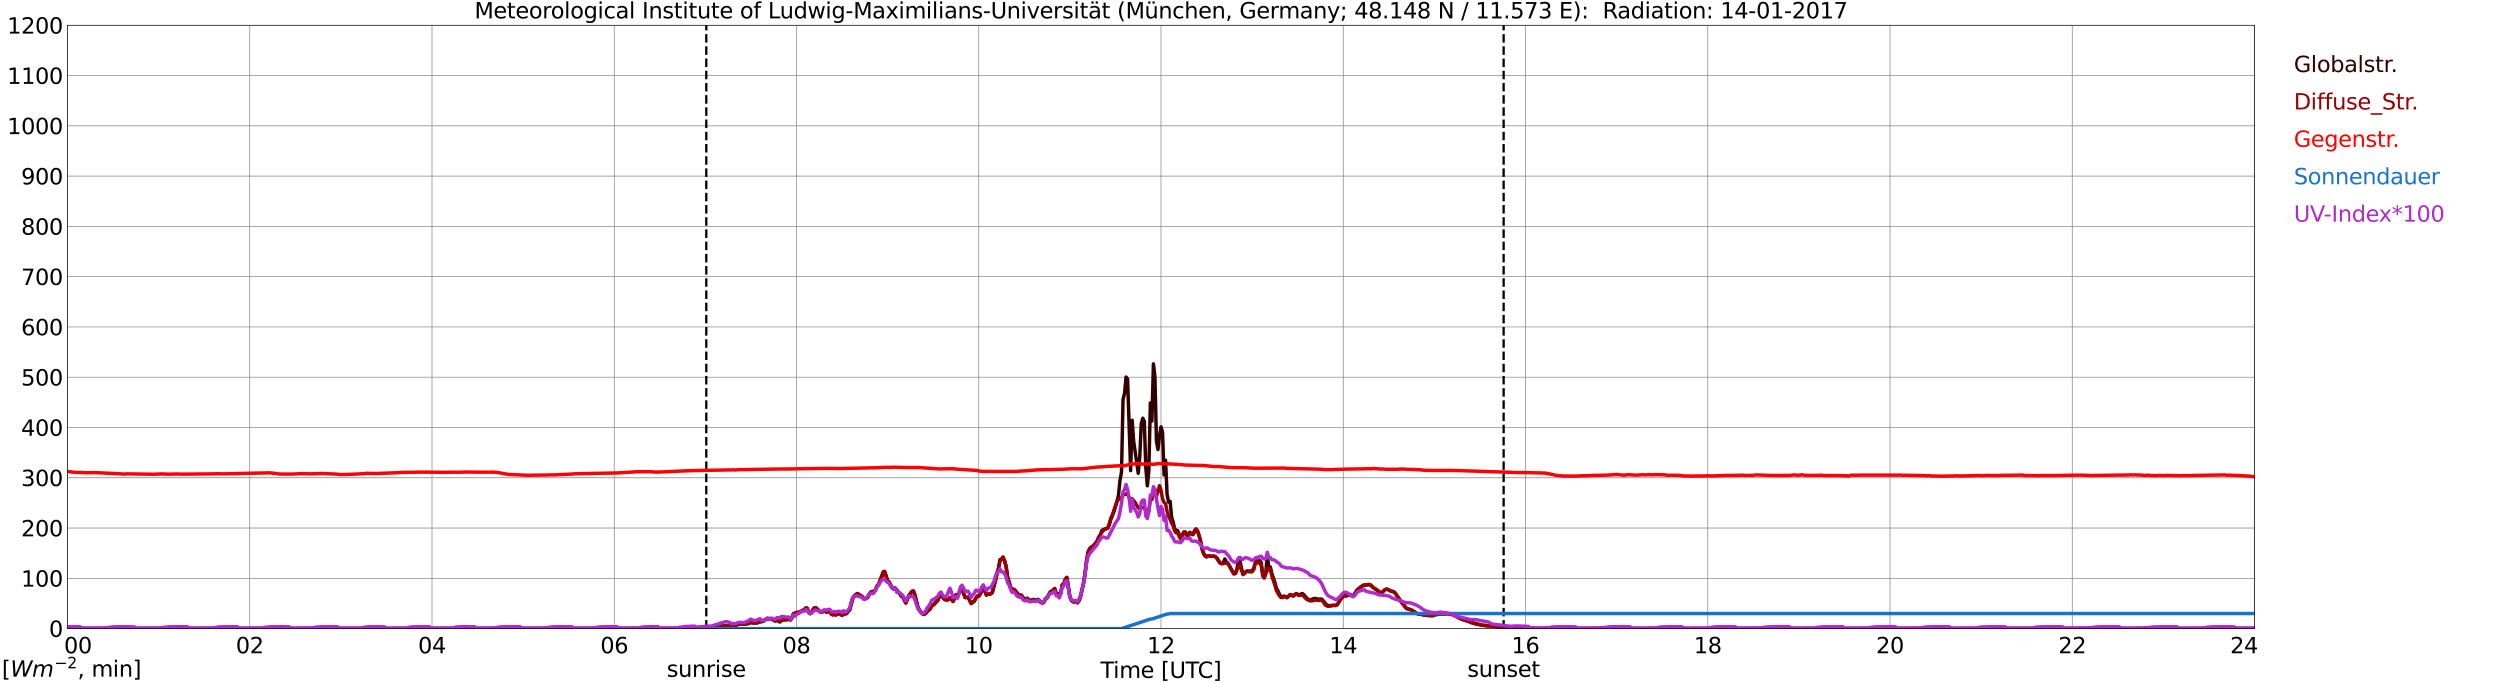<?xml version="1.0" encoding="utf-8" standalone="no"?>
<!DOCTYPE svg PUBLIC "-//W3C//DTD SVG 1.1//EN"
  "http://www.w3.org/Graphics/SVG/1.1/DTD/svg11.dtd">
<svg xmlns:xlink="http://www.w3.org/1999/xlink" width="1085.4pt" height="296.64pt" viewBox="0 0 1085.4 296.64" xmlns="http://www.w3.org/2000/svg" version="1.1">
 <defs>
  <style type="text/css">*{stroke-linejoin: round; stroke-linecap: butt}</style>
 </defs>
 <g id="figure_1">
  <g id="patch_1">
   <path d="M 0 296.64 
L 1085.4 296.64 
L 1085.4 0 
L 0 0 
z
" style="fill: #ffffff"/>
  </g>
  <g id="axes_1">
   <g id="patch_2">
    <path d="M 29.306 272.909 
L 978.814 272.909 
L 978.814 10.976 
L 29.306 10.976 
z
" style="fill: #ffffff"/>
   </g>
   <g id="patch_3">
    <path d="M 978.814 272.909 
L 978.814 272.909 
L 978.814 10.976 
L 978.814 10.976 
z
" clip-path="url(#pc5b5926189)" style="fill: #d3d3d3; opacity: 0.25; stroke: #d3d3d3; stroke-linejoin: miter"/>
   </g>
   <g id="matplotlib.axis_1">
    <g id="xtick_1">
     <g id="line2d_1">
      <path d="M 29.306 272.909 
L 29.306 10.976 
" clip-path="url(#pc5b5926189)" style="fill: none; stroke: #808080; stroke-width: 0.3; stroke-linecap: square"/>
     </g>
     <g id="line2d_2"/>
     <g id="text_1">
      <!--    00 -->
      <g transform="translate(18.733 283.627) scale(0.095 -0.095)">
       <defs>
        <path id="DejaVuSans-20" transform="scale(0.016)"/>
        <path id="DejaVuSans-30" d="M 2034 4250 
Q 1547 4250 1301 3770 
Q 1056 3291 1056 2328 
Q 1056 1369 1301 889 
Q 1547 409 2034 409 
Q 2525 409 2770 889 
Q 3016 1369 3016 2328 
Q 3016 3291 2770 3770 
Q 2525 4250 2034 4250 
z
M 2034 4750 
Q 2819 4750 3233 4129 
Q 3647 3509 3647 2328 
Q 3647 1150 3233 529 
Q 2819 -91 2034 -91 
Q 1250 -91 836 529 
Q 422 1150 422 2328 
Q 422 3509 836 4129 
Q 1250 4750 2034 4750 
z
" transform="scale(0.016)"/>
       </defs>
       <use xlink:href="#DejaVuSans-20"/>
       <use xlink:href="#DejaVuSans-20" transform="translate(31.787 0)"/>
       <use xlink:href="#DejaVuSans-20" transform="translate(63.574 0)"/>
       <use xlink:href="#DejaVuSans-30" transform="translate(95.361 0)"/>
       <use xlink:href="#DejaVuSans-30" transform="translate(158.984 0)"/>
      </g>
     </g>
    </g>
    <g id="xtick_2">
     <g id="line2d_3">
      <path d="M 108.431 272.909 
L 108.431 10.976 
" clip-path="url(#pc5b5926189)" style="fill: none; stroke: #808080; stroke-width: 0.3; stroke-linecap: square"/>
     </g>
     <g id="line2d_4"/>
     <g id="text_2">
      <!-- 02 -->
      <g transform="translate(102.387 283.627) scale(0.095 -0.095)">
       <defs>
        <path id="DejaVuSans-32" d="M 1228 531 
L 3431 531 
L 3431 0 
L 469 0 
L 469 531 
Q 828 903 1448 1529 
Q 2069 2156 2228 2338 
Q 2531 2678 2651 2914 
Q 2772 3150 2772 3378 
Q 2772 3750 2511 3984 
Q 2250 4219 1831 4219 
Q 1534 4219 1204 4116 
Q 875 4013 500 3803 
L 500 4441 
Q 881 4594 1212 4672 
Q 1544 4750 1819 4750 
Q 2544 4750 2975 4387 
Q 3406 4025 3406 3419 
Q 3406 3131 3298 2873 
Q 3191 2616 2906 2266 
Q 2828 2175 2409 1742 
Q 1991 1309 1228 531 
z
" transform="scale(0.016)"/>
       </defs>
       <use xlink:href="#DejaVuSans-30"/>
       <use xlink:href="#DejaVuSans-32" transform="translate(63.623 0)"/>
      </g>
     </g>
    </g>
    <g id="xtick_3">
     <g id="line2d_5">
      <path d="M 187.557 272.909 
L 187.557 10.976 
" clip-path="url(#pc5b5926189)" style="fill: none; stroke: #808080; stroke-width: 0.3; stroke-linecap: square"/>
     </g>
     <g id="line2d_6"/>
     <g id="text_3">
      <!-- 04 -->
      <g transform="translate(181.513 283.627) scale(0.095 -0.095)">
       <defs>
        <path id="DejaVuSans-34" d="M 2419 4116 
L 825 1625 
L 2419 1625 
L 2419 4116 
z
M 2253 4666 
L 3047 4666 
L 3047 1625 
L 3713 1625 
L 3713 1100 
L 3047 1100 
L 3047 0 
L 2419 0 
L 2419 1100 
L 313 1100 
L 313 1709 
L 2253 4666 
z
" transform="scale(0.016)"/>
       </defs>
       <use xlink:href="#DejaVuSans-30"/>
       <use xlink:href="#DejaVuSans-34" transform="translate(63.623 0)"/>
      </g>
     </g>
    </g>
    <g id="xtick_4">
     <g id="line2d_7">
      <path d="M 266.683 272.909 
L 266.683 10.976 
" clip-path="url(#pc5b5926189)" style="fill: none; stroke: #808080; stroke-width: 0.3; stroke-linecap: square"/>
     </g>
     <g id="line2d_8"/>
     <g id="text_4">
      <!-- 06 -->
      <g transform="translate(260.638 283.627) scale(0.095 -0.095)">
       <defs>
        <path id="DejaVuSans-36" d="M 2113 2584 
Q 1688 2584 1439 2293 
Q 1191 2003 1191 1497 
Q 1191 994 1439 701 
Q 1688 409 2113 409 
Q 2538 409 2786 701 
Q 3034 994 3034 1497 
Q 3034 2003 2786 2293 
Q 2538 2584 2113 2584 
z
M 3366 4563 
L 3366 3988 
Q 3128 4100 2886 4159 
Q 2644 4219 2406 4219 
Q 1781 4219 1451 3797 
Q 1122 3375 1075 2522 
Q 1259 2794 1537 2939 
Q 1816 3084 2150 3084 
Q 2853 3084 3261 2657 
Q 3669 2231 3669 1497 
Q 3669 778 3244 343 
Q 2819 -91 2113 -91 
Q 1303 -91 875 529 
Q 447 1150 447 2328 
Q 447 3434 972 4092 
Q 1497 4750 2381 4750 
Q 2619 4750 2861 4703 
Q 3103 4656 3366 4563 
z
" transform="scale(0.016)"/>
       </defs>
       <use xlink:href="#DejaVuSans-30"/>
       <use xlink:href="#DejaVuSans-36" transform="translate(63.623 0)"/>
      </g>
     </g>
    </g>
    <g id="xtick_5">
     <g id="line2d_9">
      <path d="M 345.808 272.909 
L 345.808 10.976 
" clip-path="url(#pc5b5926189)" style="fill: none; stroke: #808080; stroke-width: 0.3; stroke-linecap: square"/>
     </g>
     <g id="line2d_10"/>
     <g id="text_5">
      <!-- 08 -->
      <g transform="translate(339.764 283.627) scale(0.095 -0.095)">
       <defs>
        <path id="DejaVuSans-38" d="M 2034 2216 
Q 1584 2216 1326 1975 
Q 1069 1734 1069 1313 
Q 1069 891 1326 650 
Q 1584 409 2034 409 
Q 2484 409 2743 651 
Q 3003 894 3003 1313 
Q 3003 1734 2745 1975 
Q 2488 2216 2034 2216 
z
M 1403 2484 
Q 997 2584 770 2862 
Q 544 3141 544 3541 
Q 544 4100 942 4425 
Q 1341 4750 2034 4750 
Q 2731 4750 3128 4425 
Q 3525 4100 3525 3541 
Q 3525 3141 3298 2862 
Q 3072 2584 2669 2484 
Q 3125 2378 3379 2068 
Q 3634 1759 3634 1313 
Q 3634 634 3220 271 
Q 2806 -91 2034 -91 
Q 1263 -91 848 271 
Q 434 634 434 1313 
Q 434 1759 690 2068 
Q 947 2378 1403 2484 
z
M 1172 3481 
Q 1172 3119 1398 2916 
Q 1625 2713 2034 2713 
Q 2441 2713 2670 2916 
Q 2900 3119 2900 3481 
Q 2900 3844 2670 4047 
Q 2441 4250 2034 4250 
Q 1625 4250 1398 4047 
Q 1172 3844 1172 3481 
z
" transform="scale(0.016)"/>
       </defs>
       <use xlink:href="#DejaVuSans-30"/>
       <use xlink:href="#DejaVuSans-38" transform="translate(63.623 0)"/>
      </g>
     </g>
    </g>
    <g id="xtick_6">
     <g id="line2d_11">
      <path d="M 424.934 272.909 
L 424.934 10.976 
" clip-path="url(#pc5b5926189)" style="fill: none; stroke: #808080; stroke-width: 0.3; stroke-linecap: square"/>
     </g>
     <g id="line2d_12"/>
     <g id="text_6">
      <!-- 10 -->
      <g transform="translate(418.89 283.627) scale(0.095 -0.095)">
       <defs>
        <path id="DejaVuSans-31" d="M 794 531 
L 1825 531 
L 1825 4091 
L 703 3866 
L 703 4441 
L 1819 4666 
L 2450 4666 
L 2450 531 
L 3481 531 
L 3481 0 
L 794 0 
L 794 531 
z
" transform="scale(0.016)"/>
       </defs>
       <use xlink:href="#DejaVuSans-31"/>
       <use xlink:href="#DejaVuSans-30" transform="translate(63.623 0)"/>
      </g>
     </g>
    </g>
    <g id="xtick_7">
     <g id="line2d_13">
      <path d="M 504.06 272.909 
L 504.06 10.976 
" clip-path="url(#pc5b5926189)" style="fill: none; stroke: #808080; stroke-width: 0.3; stroke-linecap: square"/>
     </g>
     <g id="line2d_14"/>
     <g id="text_7">
      <!-- 12 -->
      <g transform="translate(498.015 283.627) scale(0.095 -0.095)">
       <use xlink:href="#DejaVuSans-31"/>
       <use xlink:href="#DejaVuSans-32" transform="translate(63.623 0)"/>
      </g>
     </g>
    </g>
    <g id="xtick_8">
     <g id="line2d_15">
      <path d="M 583.185 272.909 
L 583.185 10.976 
" clip-path="url(#pc5b5926189)" style="fill: none; stroke: #808080; stroke-width: 0.3; stroke-linecap: square"/>
     </g>
     <g id="line2d_16"/>
     <g id="text_8">
      <!-- 14 -->
      <g transform="translate(577.141 283.627) scale(0.095 -0.095)">
       <use xlink:href="#DejaVuSans-31"/>
       <use xlink:href="#DejaVuSans-34" transform="translate(63.623 0)"/>
      </g>
     </g>
    </g>
    <g id="xtick_9">
     <g id="line2d_17">
      <path d="M 662.311 272.909 
L 662.311 10.976 
" clip-path="url(#pc5b5926189)" style="fill: none; stroke: #808080; stroke-width: 0.3; stroke-linecap: square"/>
     </g>
     <g id="line2d_18"/>
     <g id="text_9">
      <!-- 16 -->
      <g transform="translate(656.267 283.627) scale(0.095 -0.095)">
       <use xlink:href="#DejaVuSans-31"/>
       <use xlink:href="#DejaVuSans-36" transform="translate(63.623 0)"/>
      </g>
     </g>
    </g>
    <g id="xtick_10">
     <g id="line2d_19">
      <path d="M 741.437 272.909 
L 741.437 10.976 
" clip-path="url(#pc5b5926189)" style="fill: none; stroke: #808080; stroke-width: 0.3; stroke-linecap: square"/>
     </g>
     <g id="line2d_20"/>
     <g id="text_10">
      <!-- 18 -->
      <g transform="translate(735.392 283.627) scale(0.095 -0.095)">
       <use xlink:href="#DejaVuSans-31"/>
       <use xlink:href="#DejaVuSans-38" transform="translate(63.623 0)"/>
      </g>
     </g>
    </g>
    <g id="xtick_11">
     <g id="line2d_21">
      <path d="M 820.562 272.909 
L 820.562 10.976 
" clip-path="url(#pc5b5926189)" style="fill: none; stroke: #808080; stroke-width: 0.3; stroke-linecap: square"/>
     </g>
     <g id="line2d_22"/>
     <g id="text_11">
      <!-- 20 -->
      <g transform="translate(814.518 283.627) scale(0.095 -0.095)">
       <use xlink:href="#DejaVuSans-32"/>
       <use xlink:href="#DejaVuSans-30" transform="translate(63.623 0)"/>
      </g>
     </g>
    </g>
    <g id="xtick_12">
     <g id="line2d_23">
      <path d="M 899.688 272.909 
L 899.688 10.976 
" clip-path="url(#pc5b5926189)" style="fill: none; stroke: #808080; stroke-width: 0.3; stroke-linecap: square"/>
     </g>
     <g id="line2d_24"/>
     <g id="text_12">
      <!-- 22 -->
      <g transform="translate(893.644 283.627) scale(0.095 -0.095)">
       <use xlink:href="#DejaVuSans-32"/>
       <use xlink:href="#DejaVuSans-32" transform="translate(63.623 0)"/>
      </g>
     </g>
    </g>
    <g id="xtick_13">
     <g id="line2d_25">
      <path d="M 978.814 272.909 
L 978.814 10.976 
" clip-path="url(#pc5b5926189)" style="fill: none; stroke: #808080; stroke-width: 0.3; stroke-linecap: square"/>
     </g>
     <g id="line2d_26"/>
     <g id="text_13">
      <!-- 24    -->
      <g transform="translate(968.241 283.627) scale(0.095 -0.095)">
       <use xlink:href="#DejaVuSans-32"/>
       <use xlink:href="#DejaVuSans-34" transform="translate(63.623 0)"/>
       <use xlink:href="#DejaVuSans-20" transform="translate(127.246 0)"/>
       <use xlink:href="#DejaVuSans-20" transform="translate(159.033 0)"/>
       <use xlink:href="#DejaVuSans-20" transform="translate(190.82 0)"/>
      </g>
     </g>
    </g>
    <g id="text_14">
     <!-- Time [UTC] -->
     <g transform="translate(477.806 294.322) scale(0.095 -0.095)">
      <defs>
       <path id="DejaVuSans-54" d="M -19 4666 
L 3928 4666 
L 3928 4134 
L 2272 4134 
L 2272 0 
L 1638 0 
L 1638 4134 
L -19 4134 
L -19 4666 
z
" transform="scale(0.016)"/>
       <path id="DejaVuSans-69" d="M 603 3500 
L 1178 3500 
L 1178 0 
L 603 0 
L 603 3500 
z
M 603 4863 
L 1178 4863 
L 1178 4134 
L 603 4134 
L 603 4863 
z
" transform="scale(0.016)"/>
       <path id="DejaVuSans-6d" d="M 3328 2828 
Q 3544 3216 3844 3400 
Q 4144 3584 4550 3584 
Q 5097 3584 5394 3201 
Q 5691 2819 5691 2113 
L 5691 0 
L 5113 0 
L 5113 2094 
Q 5113 2597 4934 2840 
Q 4756 3084 4391 3084 
Q 3944 3084 3684 2787 
Q 3425 2491 3425 1978 
L 3425 0 
L 2847 0 
L 2847 2094 
Q 2847 2600 2669 2842 
Q 2491 3084 2119 3084 
Q 1678 3084 1418 2786 
Q 1159 2488 1159 1978 
L 1159 0 
L 581 0 
L 581 3500 
L 1159 3500 
L 1159 2956 
Q 1356 3278 1631 3431 
Q 1906 3584 2284 3584 
Q 2666 3584 2933 3390 
Q 3200 3197 3328 2828 
z
" transform="scale(0.016)"/>
       <path id="DejaVuSans-65" d="M 3597 1894 
L 3597 1613 
L 953 1613 
Q 991 1019 1311 708 
Q 1631 397 2203 397 
Q 2534 397 2845 478 
Q 3156 559 3463 722 
L 3463 178 
Q 3153 47 2828 -22 
Q 2503 -91 2169 -91 
Q 1331 -91 842 396 
Q 353 884 353 1716 
Q 353 2575 817 3079 
Q 1281 3584 2069 3584 
Q 2775 3584 3186 3129 
Q 3597 2675 3597 1894 
z
M 3022 2063 
Q 3016 2534 2758 2815 
Q 2500 3097 2075 3097 
Q 1594 3097 1305 2825 
Q 1016 2553 972 2059 
L 3022 2063 
z
" transform="scale(0.016)"/>
       <path id="DejaVuSans-5b" d="M 550 4863 
L 1875 4863 
L 1875 4416 
L 1125 4416 
L 1125 -397 
L 1875 -397 
L 1875 -844 
L 550 -844 
L 550 4863 
z
" transform="scale(0.016)"/>
       <path id="DejaVuSans-55" d="M 556 4666 
L 1191 4666 
L 1191 1831 
Q 1191 1081 1462 751 
Q 1734 422 2344 422 
Q 2950 422 3222 751 
Q 3494 1081 3494 1831 
L 3494 4666 
L 4128 4666 
L 4128 1753 
Q 4128 841 3676 375 
Q 3225 -91 2344 -91 
Q 1459 -91 1007 375 
Q 556 841 556 1753 
L 556 4666 
z
" transform="scale(0.016)"/>
       <path id="DejaVuSans-43" d="M 4122 4306 
L 4122 3641 
Q 3803 3938 3442 4084 
Q 3081 4231 2675 4231 
Q 1875 4231 1450 3742 
Q 1025 3253 1025 2328 
Q 1025 1406 1450 917 
Q 1875 428 2675 428 
Q 3081 428 3442 575 
Q 3803 722 4122 1019 
L 4122 359 
Q 3791 134 3420 21 
Q 3050 -91 2638 -91 
Q 1578 -91 968 557 
Q 359 1206 359 2328 
Q 359 3453 968 4101 
Q 1578 4750 2638 4750 
Q 3056 4750 3426 4639 
Q 3797 4528 4122 4306 
z
" transform="scale(0.016)"/>
       <path id="DejaVuSans-5d" d="M 1947 4863 
L 1947 -844 
L 622 -844 
L 622 -397 
L 1369 -397 
L 1369 4416 
L 622 4416 
L 622 4863 
L 1947 4863 
z
" transform="scale(0.016)"/>
      </defs>
      <use xlink:href="#DejaVuSans-54"/>
      <use xlink:href="#DejaVuSans-69" transform="translate(57.959 0)"/>
      <use xlink:href="#DejaVuSans-6d" transform="translate(85.742 0)"/>
      <use xlink:href="#DejaVuSans-65" transform="translate(183.154 0)"/>
      <use xlink:href="#DejaVuSans-20" transform="translate(244.678 0)"/>
      <use xlink:href="#DejaVuSans-5b" transform="translate(276.465 0)"/>
      <use xlink:href="#DejaVuSans-55" transform="translate(315.479 0)"/>
      <use xlink:href="#DejaVuSans-54" transform="translate(388.672 0)"/>
      <use xlink:href="#DejaVuSans-43" transform="translate(443.881 0)"/>
      <use xlink:href="#DejaVuSans-5d" transform="translate(513.705 0)"/>
     </g>
    </g>
   </g>
   <g id="matplotlib.axis_2">
    <g id="ytick_1">
     <g id="line2d_27">
      <path d="M 29.306 272.909 
L 978.814 272.909 
" clip-path="url(#pc5b5926189)" style="fill: none; stroke: #808080; stroke-width: 0.3; stroke-linecap: square"/>
     </g>
     <g id="line2d_28"/>
     <g id="text_15">
      <!-- 0 -->
      <g transform="translate(21.261 276.518) scale(0.095 -0.095)">
       <use xlink:href="#DejaVuSans-30"/>
      </g>
     </g>
    </g>
    <g id="ytick_2">
     <g id="line2d_29">
      <path d="M 29.306 251.081 
L 978.814 251.081 
" clip-path="url(#pc5b5926189)" style="fill: none; stroke: #808080; stroke-width: 0.3; stroke-linecap: square"/>
     </g>
     <g id="line2d_30"/>
     <g id="text_16">
      <!-- 100 -->
      <g transform="translate(9.173 254.69) scale(0.095 -0.095)">
       <use xlink:href="#DejaVuSans-31"/>
       <use xlink:href="#DejaVuSans-30" transform="translate(63.623 0)"/>
       <use xlink:href="#DejaVuSans-30" transform="translate(127.246 0)"/>
      </g>
     </g>
    </g>
    <g id="ytick_3">
     <g id="line2d_31">
      <path d="M 29.306 229.253 
L 978.814 229.253 
" clip-path="url(#pc5b5926189)" style="fill: none; stroke: #808080; stroke-width: 0.3; stroke-linecap: square"/>
     </g>
     <g id="line2d_32"/>
     <g id="text_17">
      <!-- 200 -->
      <g transform="translate(9.173 232.863) scale(0.095 -0.095)">
       <use xlink:href="#DejaVuSans-32"/>
       <use xlink:href="#DejaVuSans-30" transform="translate(63.623 0)"/>
       <use xlink:href="#DejaVuSans-30" transform="translate(127.246 0)"/>
      </g>
     </g>
    </g>
    <g id="ytick_4">
     <g id="line2d_33">
      <path d="M 29.306 207.426 
L 978.814 207.426 
" clip-path="url(#pc5b5926189)" style="fill: none; stroke: #808080; stroke-width: 0.3; stroke-linecap: square"/>
     </g>
     <g id="line2d_34"/>
     <g id="text_18">
      <!-- 300 -->
      <g transform="translate(9.173 211.035) scale(0.095 -0.095)">
       <defs>
        <path id="DejaVuSans-33" d="M 2597 2516 
Q 3050 2419 3304 2112 
Q 3559 1806 3559 1356 
Q 3559 666 3084 287 
Q 2609 -91 1734 -91 
Q 1441 -91 1130 -33 
Q 819 25 488 141 
L 488 750 
Q 750 597 1062 519 
Q 1375 441 1716 441 
Q 2309 441 2620 675 
Q 2931 909 2931 1356 
Q 2931 1769 2642 2001 
Q 2353 2234 1838 2234 
L 1294 2234 
L 1294 2753 
L 1863 2753 
Q 2328 2753 2575 2939 
Q 2822 3125 2822 3475 
Q 2822 3834 2567 4026 
Q 2313 4219 1838 4219 
Q 1578 4219 1281 4162 
Q 984 4106 628 3988 
L 628 4550 
Q 988 4650 1302 4700 
Q 1616 4750 1894 4750 
Q 2613 4750 3031 4423 
Q 3450 4097 3450 3541 
Q 3450 3153 3228 2886 
Q 3006 2619 2597 2516 
z
" transform="scale(0.016)"/>
       </defs>
       <use xlink:href="#DejaVuSans-33"/>
       <use xlink:href="#DejaVuSans-30" transform="translate(63.623 0)"/>
       <use xlink:href="#DejaVuSans-30" transform="translate(127.246 0)"/>
      </g>
     </g>
    </g>
    <g id="ytick_5">
     <g id="line2d_35">
      <path d="M 29.306 185.598 
L 978.814 185.598 
" clip-path="url(#pc5b5926189)" style="fill: none; stroke: #808080; stroke-width: 0.3; stroke-linecap: square"/>
     </g>
     <g id="line2d_36"/>
     <g id="text_19">
      <!-- 400 -->
      <g transform="translate(9.173 189.207) scale(0.095 -0.095)">
       <use xlink:href="#DejaVuSans-34"/>
       <use xlink:href="#DejaVuSans-30" transform="translate(63.623 0)"/>
       <use xlink:href="#DejaVuSans-30" transform="translate(127.246 0)"/>
      </g>
     </g>
    </g>
    <g id="ytick_6">
     <g id="line2d_37">
      <path d="M 29.306 163.77 
L 978.814 163.77 
" clip-path="url(#pc5b5926189)" style="fill: none; stroke: #808080; stroke-width: 0.3; stroke-linecap: square"/>
     </g>
     <g id="line2d_38"/>
     <g id="text_20">
      <!-- 500 -->
      <g transform="translate(9.173 167.379) scale(0.095 -0.095)">
       <defs>
        <path id="DejaVuSans-35" d="M 691 4666 
L 3169 4666 
L 3169 4134 
L 1269 4134 
L 1269 2991 
Q 1406 3038 1543 3061 
Q 1681 3084 1819 3084 
Q 2600 3084 3056 2656 
Q 3513 2228 3513 1497 
Q 3513 744 3044 326 
Q 2575 -91 1722 -91 
Q 1428 -91 1123 -41 
Q 819 9 494 109 
L 494 744 
Q 775 591 1075 516 
Q 1375 441 1709 441 
Q 2250 441 2565 725 
Q 2881 1009 2881 1497 
Q 2881 1984 2565 2268 
Q 2250 2553 1709 2553 
Q 1456 2553 1204 2497 
Q 953 2441 691 2322 
L 691 4666 
z
" transform="scale(0.016)"/>
       </defs>
       <use xlink:href="#DejaVuSans-35"/>
       <use xlink:href="#DejaVuSans-30" transform="translate(63.623 0)"/>
       <use xlink:href="#DejaVuSans-30" transform="translate(127.246 0)"/>
      </g>
     </g>
    </g>
    <g id="ytick_7">
     <g id="line2d_39">
      <path d="M 29.306 141.942 
L 978.814 141.942 
" clip-path="url(#pc5b5926189)" style="fill: none; stroke: #808080; stroke-width: 0.3; stroke-linecap: square"/>
     </g>
     <g id="line2d_40"/>
     <g id="text_21">
      <!-- 600 -->
      <g transform="translate(9.173 145.551) scale(0.095 -0.095)">
       <use xlink:href="#DejaVuSans-36"/>
       <use xlink:href="#DejaVuSans-30" transform="translate(63.623 0)"/>
       <use xlink:href="#DejaVuSans-30" transform="translate(127.246 0)"/>
      </g>
     </g>
    </g>
    <g id="ytick_8">
     <g id="line2d_41">
      <path d="M 29.306 120.114 
L 978.814 120.114 
" clip-path="url(#pc5b5926189)" style="fill: none; stroke: #808080; stroke-width: 0.3; stroke-linecap: square"/>
     </g>
     <g id="line2d_42"/>
     <g id="text_22">
      <!-- 700 -->
      <g transform="translate(9.173 123.724) scale(0.095 -0.095)">
       <defs>
        <path id="DejaVuSans-37" d="M 525 4666 
L 3525 4666 
L 3525 4397 
L 1831 0 
L 1172 0 
L 2766 4134 
L 525 4134 
L 525 4666 
z
" transform="scale(0.016)"/>
       </defs>
       <use xlink:href="#DejaVuSans-37"/>
       <use xlink:href="#DejaVuSans-30" transform="translate(63.623 0)"/>
       <use xlink:href="#DejaVuSans-30" transform="translate(127.246 0)"/>
      </g>
     </g>
    </g>
    <g id="ytick_9">
     <g id="line2d_43">
      <path d="M 29.306 98.287 
L 978.814 98.287 
" clip-path="url(#pc5b5926189)" style="fill: none; stroke: #808080; stroke-width: 0.3; stroke-linecap: square"/>
     </g>
     <g id="line2d_44"/>
     <g id="text_23">
      <!-- 800 -->
      <g transform="translate(9.173 101.896) scale(0.095 -0.095)">
       <use xlink:href="#DejaVuSans-38"/>
       <use xlink:href="#DejaVuSans-30" transform="translate(63.623 0)"/>
       <use xlink:href="#DejaVuSans-30" transform="translate(127.246 0)"/>
      </g>
     </g>
    </g>
    <g id="ytick_10">
     <g id="line2d_45">
      <path d="M 29.306 76.459 
L 978.814 76.459 
" clip-path="url(#pc5b5926189)" style="fill: none; stroke: #808080; stroke-width: 0.3; stroke-linecap: square"/>
     </g>
     <g id="line2d_46"/>
     <g id="text_24">
      <!-- 900 -->
      <g transform="translate(9.173 80.068) scale(0.095 -0.095)">
       <defs>
        <path id="DejaVuSans-39" d="M 703 97 
L 703 672 
Q 941 559 1184 500 
Q 1428 441 1663 441 
Q 2288 441 2617 861 
Q 2947 1281 2994 2138 
Q 2813 1869 2534 1725 
Q 2256 1581 1919 1581 
Q 1219 1581 811 2004 
Q 403 2428 403 3163 
Q 403 3881 828 4315 
Q 1253 4750 1959 4750 
Q 2769 4750 3195 4129 
Q 3622 3509 3622 2328 
Q 3622 1225 3098 567 
Q 2575 -91 1691 -91 
Q 1453 -91 1209 -44 
Q 966 3 703 97 
z
M 1959 2075 
Q 2384 2075 2632 2365 
Q 2881 2656 2881 3163 
Q 2881 3666 2632 3958 
Q 2384 4250 1959 4250 
Q 1534 4250 1286 3958 
Q 1038 3666 1038 3163 
Q 1038 2656 1286 2365 
Q 1534 2075 1959 2075 
z
" transform="scale(0.016)"/>
       </defs>
       <use xlink:href="#DejaVuSans-39"/>
       <use xlink:href="#DejaVuSans-30" transform="translate(63.623 0)"/>
       <use xlink:href="#DejaVuSans-30" transform="translate(127.246 0)"/>
      </g>
     </g>
    </g>
    <g id="ytick_11">
     <g id="line2d_47">
      <path d="M 29.306 54.631 
L 978.814 54.631 
" clip-path="url(#pc5b5926189)" style="fill: none; stroke: #808080; stroke-width: 0.3; stroke-linecap: square"/>
     </g>
     <g id="line2d_48"/>
     <g id="text_25">
      <!-- 1000 -->
      <g transform="translate(3.128 58.24) scale(0.095 -0.095)">
       <use xlink:href="#DejaVuSans-31"/>
       <use xlink:href="#DejaVuSans-30" transform="translate(63.623 0)"/>
       <use xlink:href="#DejaVuSans-30" transform="translate(127.246 0)"/>
       <use xlink:href="#DejaVuSans-30" transform="translate(190.869 0)"/>
      </g>
     </g>
    </g>
    <g id="ytick_12">
     <g id="line2d_49">
      <path d="M 29.306 32.803 
L 978.814 32.803 
" clip-path="url(#pc5b5926189)" style="fill: none; stroke: #808080; stroke-width: 0.3; stroke-linecap: square"/>
     </g>
     <g id="line2d_50"/>
     <g id="text_26">
      <!-- 1100 -->
      <g transform="translate(3.128 36.413) scale(0.095 -0.095)">
       <use xlink:href="#DejaVuSans-31"/>
       <use xlink:href="#DejaVuSans-31" transform="translate(63.623 0)"/>
       <use xlink:href="#DejaVuSans-30" transform="translate(127.246 0)"/>
       <use xlink:href="#DejaVuSans-30" transform="translate(190.869 0)"/>
      </g>
     </g>
    </g>
    <g id="ytick_13">
     <g id="line2d_51">
      <path d="M 29.306 10.976 
L 978.814 10.976 
" clip-path="url(#pc5b5926189)" style="fill: none; stroke: #808080; stroke-width: 0.3; stroke-linecap: square"/>
     </g>
     <g id="line2d_52"/>
     <g id="text_27">
      <!-- 1200 -->
      <g transform="translate(3.128 14.585) scale(0.095 -0.095)">
       <use xlink:href="#DejaVuSans-31"/>
       <use xlink:href="#DejaVuSans-32" transform="translate(63.623 0)"/>
       <use xlink:href="#DejaVuSans-30" transform="translate(127.246 0)"/>
       <use xlink:href="#DejaVuSans-30" transform="translate(190.869 0)"/>
      </g>
     </g>
    </g>
   </g>
   <g id="line2d_53">
    <path d="M 306.641 272.909 
L 306.641 10.976 
" clip-path="url(#pc5b5926189)" style="fill: none; stroke-dasharray: 3.7,1.6; stroke-dashoffset: 0; stroke: #000000"/>
   </g>
   <g id="line2d_54">
    <path d="M 652.816 272.909 
L 652.816 10.976 
" clip-path="url(#pc5b5926189)" style="fill: none; stroke-dasharray: 3.7,1.6; stroke-dashoffset: 0; stroke: #000000"/>
   </g>
   <g id="line2d_55">
    <path d="M 29.306 272.909 
L 298.333 272.909 
L 298.992 272.699 
L 311.521 272.167 
L 312.839 271.9 
L 315.477 271.603 
L 316.136 271.721 
L 317.455 271.752 
L 318.774 271.662 
L 320.093 271.278 
L 320.752 271.012 
L 322.071 270.922 
L 323.39 271.012 
L 325.368 270.626 
L 326.027 270.183 
L 327.346 270.538 
L 328.005 270.449 
L 328.665 270.508 
L 329.983 269.975 
L 331.302 269.737 
L 333.28 268.434 
L 333.94 268.908 
L 334.599 268.583 
L 335.258 268.7 
L 335.918 269.294 
L 336.577 269.56 
L 337.236 269.353 
L 337.896 269.591 
L 338.555 270.006 
L 339.215 269.471 
L 339.874 269.205 
L 341.852 268.969 
L 342.512 268.82 
L 343.171 269.176 
L 343.83 268.288 
L 344.49 266.57 
L 345.808 265.948 
L 346.468 265.948 
L 347.787 265.444 
L 348.446 264.97 
L 349.105 264.998 
L 349.765 264.082 
L 350.424 264.023 
L 351.083 265.917 
L 351.743 266.422 
L 352.402 265.976 
L 353.062 264.525 
L 353.721 263.844 
L 354.38 263.964 
L 355.04 264.704 
L 356.359 265.741 
L 357.018 265.741 
L 357.677 265.236 
L 358.337 265.385 
L 358.996 265.858 
L 359.655 265.413 
L 360.315 265.621 
L 360.974 266.629 
L 361.634 266.924 
L 362.293 266.657 
L 362.952 266.954 
L 363.612 266.629 
L 364.271 266.509 
L 364.93 266.629 
L 365.59 267.22 
L 366.249 266.509 
L 366.909 266.598 
L 367.568 266.422 
L 368.227 265.474 
L 368.887 264.911 
L 370.206 259.993 
L 370.865 258.928 
L 372.184 257.684 
L 372.843 257.981 
L 373.502 258.631 
L 374.162 258.78 
L 374.821 259.609 
L 375.481 260.024 
L 376.14 259.817 
L 376.799 259.371 
L 377.459 257.922 
L 378.118 257.092 
L 378.777 256.826 
L 379.437 256.885 
L 380.096 256.263 
L 380.756 254.604 
L 381.415 253.923 
L 382.734 250.902 
L 383.393 248.739 
L 384.053 248.296 
L 384.712 249.983 
L 385.371 252.234 
L 386.031 252.738 
L 387.349 255.196 
L 388.009 255.7 
L 388.668 255.344 
L 389.987 257.031 
L 390.646 257.684 
L 391.306 258.81 
L 391.965 259.105 
L 393.284 261.742 
L 394.603 258.603 
L 395.921 256.854 
L 396.581 256.619 
L 397.24 258.306 
L 398.559 263.636 
L 399.218 264.822 
L 400.537 266.45 
L 401.196 266.657 
L 401.856 266.302 
L 402.515 265.444 
L 403.834 264.376 
L 404.493 263.045 
L 405.153 262.748 
L 407.131 260.674 
L 407.79 259.135 
L 408.45 258.188 
L 409.109 258.69 
L 409.768 259.906 
L 410.428 260.29 
L 411.087 260.408 
L 411.746 260.321 
L 412.406 259.461 
L 413.065 259.993 
L 413.725 261.061 
L 414.384 259.906 
L 415.043 258.217 
L 415.703 258.631 
L 416.362 257.507 
L 417.022 255.7 
L 417.681 255.818 
L 419 259.371 
L 419.659 259.371 
L 420.318 259.253 
L 421.637 261.919 
L 422.956 261.061 
L 423.615 259.786 
L 424.275 258.78 
L 424.934 258.749 
L 425.593 257.832 
L 426.253 256.529 
L 426.912 255.7 
L 427.572 256.411 
L 428.231 258.306 
L 428.89 257.95 
L 430.209 257.802 
L 430.869 257.18 
L 433.506 246.873 
L 434.165 243.291 
L 434.825 242.817 
L 435.484 241.898 
L 436.144 243.468 
L 436.803 245.807 
L 437.462 250.428 
L 438.781 254.901 
L 439.44 256.35 
L 440.1 255.789 
L 440.759 256.291 
L 442.078 257.981 
L 442.737 258.542 
L 443.397 258.306 
L 444.056 259.253 
L 444.716 259.934 
L 445.375 260.201 
L 446.034 259.668 
L 446.694 260.38 
L 447.353 260.646 
L 448.672 260.231 
L 449.331 260.498 
L 449.991 260.615 
L 450.65 260.172 
L 451.969 261.358 
L 452.628 261.593 
L 453.287 261.237 
L 453.947 259.786 
L 454.606 259.432 
L 455.925 257.003 
L 457.244 256.173 
L 457.903 255.492 
L 458.563 257.594 
L 459.222 257.684 
L 459.881 258.78 
L 460.541 257.477 
L 461.2 253.923 
L 461.859 253.567 
L 462.519 251.642 
L 463.178 250.695 
L 464.497 258.987 
L 465.156 260.615 
L 465.816 261.237 
L 466.475 261.296 
L 467.134 261.089 
L 467.794 261.683 
L 468.453 260.882 
L 469.113 259.105 
L 470.431 253.36 
L 471.091 249.213 
L 471.75 243.647 
L 472.409 239.883 
L 473.069 238.314 
L 473.728 237.515 
L 474.388 237.308 
L 475.706 235.826 
L 476.366 234.909 
L 477.025 233.281 
L 477.685 232.244 
L 478.344 230.436 
L 479.003 229.904 
L 480.981 229.282 
L 481.641 227.741 
L 482.3 225.401 
L 482.96 223.921 
L 483.619 222.144 
L 484.938 217.73 
L 485.597 215.094 
L 486.256 208.519 
L 486.916 204.966 
L 487.575 173.394 
L 488.235 170.788 
L 488.894 163.709 
L 489.553 164.538 
L 490.872 204.315 
L 491.532 182.457 
L 492.191 191.52 
L 494.169 205.47 
L 494.828 198.568 
L 495.488 184.057 
L 496.147 181.568 
L 496.807 182.93 
L 497.466 203.071 
L 498.125 210.918 
L 498.785 204.461 
L 499.444 174.904 
L 500.103 182.813 
L 500.763 157.964 
L 501.422 163.412 
L 502.082 191.579 
L 502.741 195.163 
L 503.4 189.298 
L 504.06 185.329 
L 504.719 187.669 
L 505.379 206.151 
L 506.038 199.812 
L 506.697 214.681 
L 507.357 217.997 
L 508.016 217.671 
L 508.675 224.602 
L 509.335 226.734 
L 509.994 229.576 
L 510.654 230.26 
L 511.313 230.436 
L 512.632 233.634 
L 513.95 230.969 
L 514.61 230.91 
L 515.269 231.947 
L 515.929 232.213 
L 516.588 231.148 
L 517.247 231.798 
L 517.907 232.124 
L 519.226 229.932 
L 519.885 230.554 
L 520.544 232.42 
L 521.204 234.819 
L 521.863 238.078 
L 522.522 240.18 
L 523.182 241.187 
L 523.841 241.721 
L 524.501 241.307 
L 525.16 241.335 
L 525.819 241.601 
L 527.138 241.483 
L 527.797 241.868 
L 528.457 242.49 
L 529.116 243.557 
L 529.776 244.386 
L 530.435 244.712 
L 531.094 244.445 
L 531.754 242.697 
L 532.413 243.972 
L 533.073 244.445 
L 534.391 246.844 
L 535.71 249.066 
L 536.369 248.918 
L 537.029 247.2 
L 537.688 242.904 
L 538.348 243.439 
L 539.007 246.844 
L 539.666 249.154 
L 540.326 248.887 
L 540.985 248.088 
L 541.644 247.851 
L 542.304 247.971 
L 542.963 247.94 
L 543.623 247.674 
L 544.282 246.993 
L 544.941 244.474 
L 545.601 243.498 
L 546.26 243.793 
L 546.919 243.319 
L 547.579 244.356 
L 548.238 249.361 
L 548.898 250.516 
L 549.557 248.739 
L 550.216 240.92 
L 550.876 246.547 
L 551.535 246.163 
L 552.195 249.066 
L 553.513 252.856 
L 554.173 255.462 
L 554.832 256.499 
L 555.491 258.04 
L 556.151 258.987 
L 556.81 259.253 
L 557.47 258.81 
L 558.788 259.343 
L 559.448 258.839 
L 560.107 258.129 
L 560.766 258.275 
L 561.426 258.69 
L 562.745 257.684 
L 564.063 258.275 
L 565.382 257.684 
L 566.042 258.158 
L 567.36 259.699 
L 568.02 260.201 
L 568.679 260.408 
L 569.338 260.38 
L 569.998 259.993 
L 570.657 259.847 
L 571.317 259.847 
L 572.635 260.201 
L 573.295 260.052 
L 573.954 260.172 
L 575.932 262.571 
L 576.592 262.866 
L 577.251 262.955 
L 579.229 262.779 
L 579.889 262.837 
L 580.548 262.541 
L 582.526 259.52 
L 583.185 258.928 
L 583.845 258.662 
L 584.504 258.662 
L 585.823 258.188 
L 586.482 258.275 
L 587.142 258.631 
L 587.801 258.454 
L 589.12 256.291 
L 590.439 255.137 
L 592.417 253.982 
L 593.076 254.013 
L 594.395 253.834 
L 595.054 254.041 
L 596.373 255.255 
L 597.032 255.61 
L 599.011 257.092 
L 599.67 257.387 
L 600.329 257.031 
L 600.989 256.263 
L 601.648 255.877 
L 602.307 255.877 
L 602.967 256.115 
L 603.626 256.558 
L 604.945 256.796 
L 605.604 257.3 
L 608.901 261.977 
L 609.561 262.72 
L 610.22 263.667 
L 610.879 264.23 
L 612.858 264.852 
L 614.836 266.155 
L 615.495 266.481 
L 616.814 266.747 
L 619.451 267.192 
L 620.77 267.279 
L 622.089 267.279 
L 623.408 266.481 
L 624.067 266.509 
L 624.726 266.657 
L 628.023 266.422 
L 630.001 266.657 
L 631.98 267.397 
L 633.298 268.139 
L 634.617 268.762 
L 636.595 269.471 
L 637.255 269.591 
L 638.573 270.152 
L 643.848 271.516 
L 644.508 271.455 
L 645.167 271.603 
L 646.486 271.693 
L 649.783 272.049 
L 650.442 272.197 
L 651.761 272.343 
L 652.42 272.464 
L 654.399 272.551 
L 657.695 272.612 
L 659.014 272.612 
L 660.992 272.909 
L 978.154 272.909 
L 978.154 272.909 
" clip-path="url(#pc5b5926189)" style="fill: none; stroke: #330000; stroke-width: 1.5; stroke-linecap: square"/>
   </g>
   <g id="line2d_56">
    <path d="M 29.306 272.909 
L 298.333 272.909 
L 298.992 272.695 
L 302.289 272.568 
L 302.949 272.568 
L 303.608 272.444 
L 304.927 272.444 
L 306.246 272.359 
L 306.905 272.234 
L 310.861 272.149 
L 312.18 271.981 
L 315.477 271.521 
L 316.136 271.689 
L 318.114 271.772 
L 319.433 271.562 
L 320.752 271.016 
L 321.411 270.89 
L 324.049 270.807 
L 324.708 270.763 
L 325.368 270.597 
L 326.027 270.176 
L 326.686 270.429 
L 327.346 270.554 
L 329.324 270.217 
L 329.983 269.925 
L 330.643 269.883 
L 331.302 269.715 
L 332.621 268.748 
L 333.28 268.414 
L 333.94 268.96 
L 334.599 268.539 
L 335.258 268.707 
L 335.918 269.338 
L 336.577 269.63 
L 337.236 269.379 
L 338.555 269.966 
L 339.215 269.421 
L 340.533 269.043 
L 341.852 269.002 
L 342.512 268.792 
L 343.171 269.211 
L 343.83 268.12 
L 344.49 266.356 
L 345.149 266.273 
L 345.808 265.852 
L 346.468 265.937 
L 347.787 265.391 
L 348.446 264.929 
L 349.105 264.972 
L 349.765 263.922 
L 350.424 264.09 
L 351.083 265.978 
L 351.743 266.398 
L 352.402 265.896 
L 353.062 264.383 
L 353.721 263.796 
L 354.38 263.964 
L 356.359 265.852 
L 357.018 265.642 
L 357.677 265.223 
L 358.337 265.391 
L 358.996 265.81 
L 359.655 265.391 
L 360.315 265.686 
L 360.974 266.692 
L 361.634 266.987 
L 362.293 266.692 
L 362.952 267.028 
L 363.612 266.524 
L 364.271 266.441 
L 364.93 266.609 
L 365.59 267.155 
L 366.249 266.441 
L 366.909 266.483 
L 367.568 266.273 
L 368.227 265.223 
L 368.887 264.678 
L 370.206 259.64 
L 370.865 258.716 
L 371.524 258.129 
L 372.184 257.71 
L 372.843 258.088 
L 373.502 258.716 
L 374.162 258.884 
L 374.821 259.725 
L 375.481 260.017 
L 376.14 259.725 
L 376.799 259.262 
L 377.459 257.752 
L 378.118 256.955 
L 378.777 256.743 
L 379.437 256.828 
L 380.096 256.029 
L 380.756 254.309 
L 381.415 253.681 
L 383.393 248.307 
L 384.053 248.012 
L 385.371 252.21 
L 386.031 252.631 
L 386.69 254.183 
L 387.349 255.274 
L 388.009 255.695 
L 388.668 255.274 
L 389.328 256.409 
L 390.646 257.793 
L 391.306 258.843 
L 391.965 259.221 
L 392.624 260.69 
L 393.284 261.822 
L 394.603 258.424 
L 395.921 256.702 
L 396.581 256.619 
L 397.24 258.633 
L 398.559 264.005 
L 399.218 265.097 
L 399.878 265.937 
L 400.537 266.566 
L 401.196 266.777 
L 401.856 266.398 
L 402.515 265.433 
L 403.175 265.055 
L 403.834 264.341 
L 404.493 262.999 
L 405.153 262.789 
L 407.131 260.648 
L 407.79 259.138 
L 408.45 258.171 
L 409.109 258.884 
L 409.768 260.061 
L 410.428 260.439 
L 411.087 260.522 
L 411.746 260.312 
L 412.406 259.472 
L 413.065 260.061 
L 413.725 261.194 
L 415.043 258.297 
L 415.703 258.884 
L 416.362 257.415 
L 417.022 255.569 
L 417.681 255.905 
L 419 259.472 
L 420.318 259.389 
L 421.637 262.076 
L 422.297 261.362 
L 422.956 261.109 
L 423.615 259.893 
L 424.275 258.926 
L 424.934 258.884 
L 425.593 257.835 
L 426.253 256.409 
L 426.912 255.61 
L 427.572 256.534 
L 428.231 258.38 
L 428.89 257.961 
L 430.209 257.835 
L 430.869 256.911 
L 432.187 251.959 
L 432.847 248.726 
L 433.506 246.711 
L 434.165 242.933 
L 434.825 242.682 
L 435.484 241.885 
L 436.144 243.522 
L 436.803 246.124 
L 437.462 250.784 
L 438.781 255.15 
L 439.44 256.451 
L 440.1 255.946 
L 440.759 256.451 
L 442.078 258.129 
L 442.737 258.716 
L 443.397 258.548 
L 444.056 259.64 
L 444.716 260.271 
L 445.375 260.522 
L 446.034 259.934 
L 446.694 260.69 
L 447.353 260.858 
L 448.672 260.439 
L 449.331 260.731 
L 449.991 260.858 
L 450.65 260.439 
L 451.309 261.152 
L 451.969 261.654 
L 452.628 261.908 
L 453.287 261.403 
L 453.947 259.934 
L 454.606 259.683 
L 455.925 257.289 
L 456.584 257.038 
L 457.903 255.695 
L 458.563 257.92 
L 459.222 257.878 
L 459.881 258.97 
L 460.541 257.289 
L 461.2 253.847 
L 461.859 253.469 
L 462.519 251.371 
L 463.178 250.699 
L 464.497 259.138 
L 465.156 260.731 
L 465.816 261.277 
L 466.475 261.32 
L 467.134 261.152 
L 467.794 261.698 
L 468.453 260.607 
L 469.113 258.884 
L 470.431 252.882 
L 471.091 248.558 
L 471.75 243.144 
L 472.409 239.659 
L 473.069 238.233 
L 474.388 237.142 
L 475.047 236.511 
L 476.366 234.791 
L 477.025 233.154 
L 477.685 232.272 
L 478.344 231.181 
L 479.003 230.382 
L 479.663 229.795 
L 480.981 229.29 
L 481.641 227.276 
L 482.3 224.883 
L 482.96 223.414 
L 484.938 217.789 
L 485.597 216.825 
L 486.256 216.698 
L 486.916 216.028 
L 487.575 214.893 
L 488.235 214.725 
L 488.894 214.432 
L 489.553 214.683 
L 490.213 215.984 
L 490.872 216.615 
L 491.532 216.53 
L 492.85 218.167 
L 494.169 220.518 
L 494.828 220.981 
L 495.488 220.308 
L 496.807 220.435 
L 497.466 221.819 
L 498.125 221.904 
L 498.785 221.736 
L 499.444 216.951 
L 500.103 216.907 
L 500.763 213.801 
L 501.422 212.459 
L 502.082 215.482 
L 502.741 213.382 
L 503.4 210.863 
L 504.06 212.795 
L 504.719 216.53 
L 505.379 218.125 
L 506.038 218.671 
L 506.697 222.03 
L 507.357 224.255 
L 508.016 225.471 
L 508.675 227.151 
L 509.335 228.326 
L 509.994 230.508 
L 510.654 231.349 
L 511.313 231.349 
L 511.972 232.986 
L 512.632 234.119 
L 513.95 231.264 
L 514.61 231.307 
L 515.269 232.608 
L 515.929 232.608 
L 516.588 231.139 
L 517.247 231.641 
L 517.907 231.809 
L 518.566 230.467 
L 519.226 229.585 
L 519.885 230.34 
L 520.544 232.272 
L 521.204 234.832 
L 521.863 238.358 
L 522.522 240.289 
L 523.182 241.422 
L 523.841 241.8 
L 524.501 241.254 
L 525.16 241.422 
L 526.479 241.464 
L 527.138 241.381 
L 527.797 241.758 
L 528.457 242.514 
L 529.116 243.69 
L 529.776 244.487 
L 530.435 244.738 
L 531.094 244.738 
L 531.754 244.36 
L 533.073 244.696 
L 533.732 245.661 
L 535.051 248.18 
L 535.71 249.189 
L 536.369 248.979 
L 537.688 245.829 
L 538.348 245.074 
L 539.007 247.51 
L 539.666 249.481 
L 540.326 248.935 
L 540.985 248.139 
L 541.644 248.012 
L 542.304 248.265 
L 542.963 248.307 
L 543.623 248.224 
L 544.282 247.383 
L 544.941 244.823 
L 545.601 244.024 
L 546.26 244.445 
L 546.919 244.277 
L 547.579 245.661 
L 548.238 250.153 
L 548.898 250.994 
L 549.557 249.02 
L 550.216 246.67 
L 550.876 247.51 
L 551.535 247.047 
L 552.195 250.195 
L 553.513 254.058 
L 554.173 256.451 
L 555.491 258.716 
L 556.151 259.389 
L 556.81 259.43 
L 557.47 258.884 
L 558.129 259.304 
L 558.788 259.515 
L 560.107 258.171 
L 561.426 258.843 
L 562.085 258.38 
L 562.745 257.752 
L 563.404 258.297 
L 564.063 258.507 
L 565.382 258.339 
L 566.042 258.843 
L 566.701 259.64 
L 567.36 260.229 
L 568.679 260.858 
L 569.338 260.899 
L 571.317 260.522 
L 572.635 260.69 
L 573.295 260.48 
L 573.954 260.648 
L 574.613 261.486 
L 575.273 262.536 
L 575.932 263.04 
L 576.592 263.25 
L 577.91 263.082 
L 578.57 262.872 
L 579.889 262.914 
L 580.548 262.536 
L 582.526 259.472 
L 583.185 258.884 
L 583.845 258.716 
L 584.504 258.716 
L 585.823 258.297 
L 586.482 258.38 
L 587.142 258.633 
L 587.801 258.465 
L 589.12 256.197 
L 591.098 254.519 
L 591.757 254.1 
L 592.417 253.932 
L 593.736 253.805 
L 594.395 253.681 
L 595.054 253.932 
L 596.373 255.233 
L 598.351 256.492 
L 599.011 257.079 
L 599.67 257.374 
L 600.329 256.911 
L 600.989 256.241 
L 601.648 255.82 
L 602.307 255.778 
L 604.286 256.828 
L 604.945 256.996 
L 605.604 257.374 
L 608.901 262.159 
L 609.561 262.831 
L 610.22 263.796 
L 610.879 264.258 
L 612.198 264.595 
L 612.858 264.887 
L 614.836 266.147 
L 615.495 266.483 
L 616.154 266.651 
L 616.814 266.651 
L 618.792 267.111 
L 622.089 267.279 
L 624.726 266.651 
L 626.705 266.566 
L 629.342 266.483 
L 630.661 266.902 
L 634.617 268.875 
L 635.276 269.126 
L 635.936 269.253 
L 636.595 269.547 
L 637.255 269.672 
L 638.573 270.261 
L 639.892 270.68 
L 640.552 270.931 
L 645.167 271.73 
L 647.145 271.813 
L 648.464 271.981 
L 649.123 271.981 
L 650.442 272.276 
L 651.102 272.234 
L 651.761 272.4 
L 657.695 272.695 
L 658.355 272.653 
L 660.992 272.909 
L 978.154 272.909 
L 978.154 272.909 
" clip-path="url(#pc5b5926189)" style="fill: none; stroke: #990000; stroke-width: 1.5; stroke-linecap: square"/>
   </g>
   <g id="line2d_57">
    <path d="M 29.306 204.699 
L 32.603 205.081 
L 35.9 205.155 
L 37.218 205.234 
L 38.537 205.251 
L 41.175 205.179 
L 51.725 205.684 
L 53.043 205.773 
L 53.703 205.832 
L 55.022 205.723 
L 66.89 205.906 
L 70.187 205.749 
L 73.484 205.882 
L 76.781 205.773 
L 78.1 205.83 
L 79.419 205.852 
L 90.628 205.758 
L 92.606 205.71 
L 93.266 205.762 
L 93.925 205.668 
L 97.222 205.725 
L 114.366 205.341 
L 117.003 205.28 
L 118.982 205.478 
L 121.619 205.828 
L 127.553 205.804 
L 128.872 205.73 
L 130.85 205.616 
L 134.807 205.727 
L 140.082 205.561 
L 146.016 205.843 
L 147.335 206.002 
L 148.654 206.042 
L 154.588 205.828 
L 157.885 205.642 
L 159.204 205.496 
L 163.16 205.588 
L 169.754 205.332 
L 172.391 205.221 
L 174.37 205.112 
L 180.963 205.014 
L 182.941 204.959 
L 194.151 205.079 
L 196.129 205 
L 199.426 205.031 
L 202.063 204.931 
L 203.382 204.944 
L 206.02 204.981 
L 207.339 205 
L 214.592 204.992 
L 215.251 205.099 
L 215.91 205.086 
L 218.548 205.594 
L 220.526 205.948 
L 227.12 206.275 
L 228.439 206.297 
L 229.098 206.389 
L 230.417 206.308 
L 237.67 206.232 
L 239.648 206.146 
L 240.308 206.223 
L 242.286 206.079 
L 248.22 205.826 
L 249.539 205.695 
L 250.858 205.668 
L 252.836 205.631 
L 268.002 205.332 
L 275.914 204.839 
L 277.892 204.789 
L 281.849 204.76 
L 284.486 204.955 
L 286.464 204.922 
L 295.696 204.518 
L 298.992 204.372 
L 300.311 204.339 
L 302.949 204.265 
L 318.774 203.99 
L 319.433 204.064 
L 320.093 203.922 
L 339.874 203.608 
L 341.852 203.623 
L 347.127 203.51 
L 360.315 203.342 
L 361.634 203.376 
L 364.93 203.409 
L 376.14 203.169 
L 378.118 203.101 
L 380.096 203.108 
L 382.734 202.949 
L 386.031 202.885 
L 387.349 202.894 
L 388.668 202.831 
L 389.987 202.89 
L 394.603 202.986 
L 396.581 202.981 
L 398.559 202.951 
L 407.79 203.595 
L 410.428 203.536 
L 413.725 203.494 
L 415.703 203.706 
L 422.956 204.171 
L 424.275 204.278 
L 425.593 204.594 
L 426.912 204.651 
L 432.847 204.695 
L 440.1 204.688 
L 442.078 204.664 
L 442.737 204.529 
L 444.716 204.453 
L 450.65 203.985 
L 451.969 203.961 
L 453.287 203.92 
L 461.2 203.75 
L 465.156 203.512 
L 469.772 203.527 
L 471.75 203.348 
L 473.069 203.119 
L 477.025 202.728 
L 478.344 202.693 
L 480.322 202.523 
L 486.916 202.169 
L 487.575 202.289 
L 489.553 201.897 
L 490.872 201.346 
L 492.191 201.445 
L 494.828 201.218 
L 496.147 201.521 
L 498.785 201.329 
L 499.444 201.595 
L 500.103 201.497 
L 500.763 201.604 
L 501.422 201.541 
L 502.741 201.237 
L 505.379 201.331 
L 506.038 201.456 
L 506.697 201.279 
L 508.016 201.491 
L 508.675 201.425 
L 509.994 201.578 
L 513.291 201.731 
L 513.95 201.873 
L 521.204 202.1 
L 522.522 202.082 
L 527.138 202.567 
L 529.116 202.556 
L 534.391 203.003 
L 540.985 203.073 
L 543.623 203.232 
L 545.601 203.287 
L 550.216 203.243 
L 557.47 203.217 
L 558.788 203.339 
L 573.295 203.71 
L 574.613 203.852 
L 577.91 203.896 
L 580.548 203.798 
L 582.526 203.745 
L 585.164 203.651 
L 587.142 203.63 
L 589.12 203.601 
L 590.439 203.551 
L 591.757 203.569 
L 593.736 203.481 
L 595.714 203.518 
L 596.373 203.387 
L 599.011 203.617 
L 600.329 203.614 
L 601.648 203.748 
L 603.626 203.734 
L 606.264 203.754 
L 608.901 203.617 
L 611.539 203.782 
L 616.154 203.907 
L 618.133 204.158 
L 619.451 204.223 
L 624.726 204.274 
L 629.342 204.228 
L 630.661 204.287 
L 631.98 204.265 
L 655.717 205.055 
L 657.036 205.134 
L 662.97 205.169 
L 670.883 205.393 
L 673.521 205.915 
L 675.499 206.36 
L 678.796 206.677 
L 682.092 206.681 
L 683.411 206.723 
L 687.368 206.552 
L 688.686 206.555 
L 689.346 206.485 
L 690.005 206.535 
L 691.324 206.404 
L 693.961 206.365 
L 697.918 206.28 
L 701.874 205.989 
L 704.511 206.258 
L 705.171 206.343 
L 706.49 206.079 
L 710.446 206.297 
L 713.083 206.109 
L 714.402 206.181 
L 716.38 206.061 
L 717.04 206.153 
L 718.358 206.098 
L 720.337 206.081 
L 722.974 206.166 
L 723.633 206.332 
L 726.271 206.328 
L 729.568 206.393 
L 730.887 206.638 
L 732.865 206.662 
L 734.184 206.688 
L 735.502 206.679 
L 736.821 206.635 
L 737.48 206.725 
L 738.14 206.624 
L 740.118 206.664 
L 740.777 206.566 
L 741.437 206.609 
L 742.096 206.539 
L 742.756 206.642 
L 744.074 206.605 
L 744.734 206.635 
L 746.052 206.467 
L 746.712 206.544 
L 749.349 206.389 
L 751.327 206.448 
L 755.284 206.325 
L 756.602 206.323 
L 757.921 206.415 
L 761.218 206.406 
L 761.878 206.245 
L 763.196 206.21 
L 769.131 206.437 
L 776.384 206.421 
L 777.703 206.367 
L 779.021 206.168 
L 779.681 206.321 
L 781.659 206.308 
L 782.318 206.092 
L 783.637 206.397 
L 786.934 206.413 
L 790.231 206.345 
L 790.89 206.301 
L 791.55 206.454 
L 800.122 206.478 
L 801.44 206.603 
L 802.1 206.566 
L 802.759 206.642 
L 803.419 206.371 
L 804.078 206.275 
L 805.397 206.356 
L 807.375 206.284 
L 821.881 206.275 
L 824.519 206.29 
L 825.178 206.236 
L 825.837 206.424 
L 826.497 206.314 
L 835.728 206.493 
L 836.388 206.579 
L 837.706 206.507 
L 838.366 206.655 
L 839.025 206.622 
L 839.684 206.734 
L 840.344 206.622 
L 841.003 206.723 
L 845.619 206.696 
L 848.916 206.616 
L 849.575 206.561 
L 850.235 206.646 
L 854.191 206.583 
L 855.51 206.57 
L 858.147 206.454 
L 860.785 206.487 
L 863.422 206.406 
L 864.082 206.474 
L 865.4 206.428 
L 867.378 206.48 
L 868.697 206.395 
L 870.675 206.356 
L 871.994 206.338 
L 873.972 206.323 
L 877.269 206.286 
L 877.929 206.229 
L 879.247 206.472 
L 880.566 206.435 
L 882.544 206.465 
L 884.522 206.487 
L 889.138 206.445 
L 890.457 206.48 
L 901.666 206.293 
L 904.963 206.308 
L 907.601 206.461 
L 920.788 206.258 
L 922.107 206.29 
L 922.766 206.208 
L 924.085 206.256 
L 924.745 206.162 
L 926.063 206.199 
L 927.382 206.151 
L 928.041 206.264 
L 928.701 206.205 
L 931.338 206.435 
L 932.657 206.251 
L 933.316 206.454 
L 936.613 206.496 
L 937.273 206.391 
L 939.251 206.491 
L 940.57 206.387 
L 941.888 206.456 
L 942.548 206.393 
L 943.867 206.504 
L 944.526 206.432 
L 946.504 206.524 
L 947.823 206.476 
L 949.142 206.496 
L 949.801 206.439 
L 950.46 206.522 
L 951.779 206.43 
L 966.285 206.192 
L 966.945 206.371 
L 968.264 206.273 
L 968.923 206.365 
L 970.242 206.369 
L 975.517 206.653 
L 976.836 206.76 
L 978.154 206.897 
L 978.154 206.897 
" clip-path="url(#pc5b5926189)" style="fill: none; stroke: #ff0000; stroke-width: 1.5; stroke-linecap: square"/>
   </g>
   <g id="line2d_58">
    <path d="M 29.306 272.909 
L 486.916 272.909 
L 499.444 268.762 
L 500.103 268.762 
L 506.697 266.579 
L 507.357 266.579 
L 508.016 266.36 
L 978.154 266.36 
L 978.154 266.36 
" clip-path="url(#pc5b5926189)" style="fill: none; stroke: #1773cc; stroke-width: 1.5; stroke-linecap: square"/>
   </g>
   <g id="line2d_59">
    <path d="M 29.306 272.079 
L 34.581 272.101 
L 35.9 272.669 
L 45.131 272.625 
L 49.747 272.123 
L 54.362 272.079 
L 58.319 272.167 
L 58.978 272.669 
L 68.869 272.625 
L 73.484 272.123 
L 78.1 272.079 
L 81.397 272.101 
L 82.056 272.625 
L 84.034 272.669 
L 91.947 272.625 
L 95.244 272.167 
L 97.881 272.079 
L 103.156 272.123 
L 103.816 272.669 
L 113.707 272.647 
L 115.025 272.363 
L 117.003 272.145 
L 122.278 272.079 
L 125.575 272.145 
L 126.235 272.669 
L 135.466 272.56 
L 137.444 272.232 
L 139.422 272.123 
L 144.038 272.079 
L 146.676 272.123 
L 147.335 272.669 
L 156.566 272.647 
L 157.885 272.341 
L 159.863 272.123 
L 164.479 272.079 
L 166.457 272.101 
L 167.116 272.21 
L 167.776 272.669 
L 176.348 272.647 
L 177.666 272.341 
L 179.645 272.123 
L 184.26 272.079 
L 186.238 272.101 
L 187.557 272.669 
L 196.129 272.647 
L 198.107 272.232 
L 200.745 272.079 
L 206.02 272.101 
L 206.679 272.647 
L 209.317 272.647 
L 213.273 272.625 
L 215.251 272.516 
L 217.229 272.167 
L 219.867 272.079 
L 225.801 272.101 
L 226.461 272.647 
L 229.757 272.647 
L 236.351 272.625 
L 239.648 272.167 
L 242.286 272.079 
L 248.22 272.101 
L 248.88 272.647 
L 252.176 272.647 
L 256.133 272.625 
L 258.111 272.538 
L 260.089 272.21 
L 262.067 272.101 
L 266.023 272.079 
L 268.002 272.101 
L 268.661 272.647 
L 271.958 272.647 
L 275.914 272.625 
L 277.233 272.603 
L 279.211 272.188 
L 282.508 272.079 
L 285.145 272.079 
L 285.805 272.101 
L 286.464 272.647 
L 289.102 272.625 
L 293.717 272.581 
L 297.674 271.992 
L 301.63 271.839 
L 302.289 272.298 
L 306.246 271.948 
L 307.564 271.796 
L 308.883 271.817 
L 309.543 271.665 
L 310.202 271.359 
L 311.521 271.032 
L 312.839 270.486 
L 313.499 270.377 
L 314.818 269.918 
L 315.477 269.875 
L 316.796 270.246 
L 317.455 270.748 
L 319.433 270.726 
L 320.752 270.18 
L 321.411 270.159 
L 322.071 270.268 
L 323.39 270.246 
L 324.049 269.853 
L 324.708 269.678 
L 325.368 269.089 
L 326.027 268.805 
L 326.686 269.154 
L 327.346 269.373 
L 328.005 269.373 
L 328.665 269.198 
L 329.324 268.827 
L 329.983 268.609 
L 330.643 269.329 
L 331.302 269.416 
L 331.961 269.111 
L 332.621 268.674 
L 333.28 268.478 
L 333.94 268.892 
L 334.599 268.369 
L 335.258 268.456 
L 335.918 268.762 
L 336.577 268.827 
L 337.236 268.194 
L 337.896 268.15 
L 338.555 268.303 
L 339.215 267.648 
L 340.533 267.757 
L 341.193 267.932 
L 342.512 267.867 
L 343.171 268.958 
L 343.83 268.15 
L 344.49 266.993 
L 345.149 267.539 
L 345.808 266.797 
L 347.127 266.142 
L 347.787 265.553 
L 348.446 265.378 
L 349.105 265.4 
L 349.765 264.68 
L 350.424 264.963 
L 351.083 266.033 
L 351.743 266.382 
L 352.402 266.099 
L 353.721 264.92 
L 355.04 265.116 
L 355.699 265.596 
L 356.359 265.706 
L 357.677 264.811 
L 358.337 264.723 
L 358.996 264.942 
L 359.655 264.549 
L 360.315 264.592 
L 360.974 265.596 
L 361.634 265.64 
L 362.293 265.444 
L 362.952 265.837 
L 363.612 265.466 
L 364.271 265.378 
L 364.93 265.509 
L 365.59 265.924 
L 366.249 265.138 
L 366.909 265.706 
L 367.568 265.509 
L 368.887 264.047 
L 369.546 261.318 
L 370.206 259.419 
L 370.865 258.961 
L 372.184 258.633 
L 372.843 259.026 
L 374.162 259.288 
L 374.821 260.118 
L 375.481 259.987 
L 376.14 259.638 
L 376.799 258.874 
L 377.459 257.739 
L 378.118 257.52 
L 378.777 257.717 
L 379.437 257.455 
L 380.756 254.901 
L 381.415 254.028 
L 382.074 252.915 
L 382.734 252.085 
L 383.393 251.474 
L 384.053 251.518 
L 384.712 252.347 
L 385.371 252.893 
L 386.031 253.242 
L 386.69 254.552 
L 387.349 255.294 
L 388.009 255.599 
L 388.668 255.337 
L 389.328 257.149 
L 389.987 257.127 
L 390.646 257.433 
L 391.306 258.044 
L 391.965 258.415 
L 392.624 259.987 
L 393.284 260.969 
L 393.943 259.354 
L 394.603 258.721 
L 395.262 259.026 
L 396.581 259.07 
L 397.24 260.445 
L 397.899 262.541 
L 398.559 264.243 
L 399.218 265.007 
L 399.878 266.055 
L 400.537 266.295 
L 401.196 266.033 
L 401.856 265.291 
L 402.515 263.916 
L 403.175 263.174 
L 403.834 262.17 
L 404.493 260.598 
L 405.153 260.38 
L 406.471 259.441 
L 407.131 258.961 
L 407.79 257.695 
L 408.45 256.996 
L 409.768 259.005 
L 410.428 259.07 
L 411.087 258.568 
L 412.406 255.359 
L 413.065 256.975 
L 413.725 259.441 
L 414.384 259.397 
L 415.043 259.048 
L 415.703 259.747 
L 416.362 257.695 
L 417.022 254.748 
L 417.681 254.071 
L 418.34 255.272 
L 419 256.822 
L 419.659 256.625 
L 420.318 256.691 
L 420.978 257.913 
L 421.637 259.376 
L 422.297 258.284 
L 422.956 257.673 
L 423.615 256.254 
L 424.275 256.298 
L 424.934 256.931 
L 425.593 256.32 
L 426.253 254.814 
L 426.912 253.919 
L 428.231 256.407 
L 428.89 255.512 
L 429.55 255.141 
L 430.209 255.054 
L 431.528 252.434 
L 432.187 250.186 
L 432.847 248.636 
L 433.506 248.287 
L 434.165 247.065 
L 434.825 248.265 
L 435.484 248.309 
L 436.144 249.138 
L 436.803 250.514 
L 437.462 253.024 
L 438.122 254.028 
L 438.781 255.992 
L 439.44 257.215 
L 440.1 256.953 
L 440.759 257.586 
L 441.419 258.677 
L 442.078 259.114 
L 442.737 259.332 
L 443.397 259.157 
L 444.056 260.271 
L 444.716 260.794 
L 445.375 260.904 
L 446.034 260.445 
L 446.694 261.144 
L 447.353 261.296 
L 448.672 260.947 
L 449.331 261.187 
L 449.991 261.034 
L 450.65 260.532 
L 451.969 261.427 
L 452.628 261.624 
L 453.287 261.1 
L 453.947 259.812 
L 454.606 259.616 
L 455.266 258.502 
L 455.925 257.629 
L 456.584 257.651 
L 457.903 256.713 
L 458.563 258.699 
L 459.222 258.612 
L 459.881 259.594 
L 460.541 257.782 
L 461.2 254.879 
L 461.859 254.464 
L 462.519 252.456 
L 463.178 252.151 
L 464.497 259.332 
L 465.156 260.445 
L 465.816 260.882 
L 467.134 260.663 
L 467.794 261.275 
L 468.453 260.161 
L 469.113 258.502 
L 470.431 253.482 
L 471.091 249.378 
L 471.75 244.533 
L 472.409 241.564 
L 473.069 240.385 
L 475.706 237.264 
L 476.366 236.369 
L 477.025 234.972 
L 477.685 234.23 
L 478.344 233.182 
L 479.003 233.16 
L 479.663 233.313 
L 480.322 233.641 
L 480.981 233.532 
L 482.96 229.646 
L 484.278 227.071 
L 485.597 225.171 
L 486.256 222.137 
L 486.916 218.47 
L 487.575 213.603 
L 488.235 212.49 
L 488.894 210.307 
L 489.553 212.533 
L 490.213 216.135 
L 490.872 221.985 
L 491.532 216.811 
L 492.191 220.304 
L 493.51 222.509 
L 494.169 224.429 
L 494.828 222.967 
L 495.488 218.056 
L 496.147 217.095 
L 496.807 217.139 
L 497.466 224.146 
L 498.125 225.128 
L 498.785 222.225 
L 499.444 214.912 
L 500.103 215.305 
L 500.763 211.289 
L 501.422 212.948 
L 502.741 220.5 
L 503.4 223.84 
L 504.06 219.889 
L 504.719 221.09 
L 505.379 226.001 
L 506.038 224.08 
L 506.697 230.257 
L 507.357 230.236 
L 508.016 231.109 
L 508.675 232.702 
L 509.335 233.641 
L 509.994 235.147 
L 510.654 235.343 
L 511.313 235.212 
L 511.972 235.54 
L 512.632 235.562 
L 513.291 234.776 
L 513.95 233.619 
L 514.61 233.553 
L 515.269 233.837 
L 515.929 233.793 
L 516.588 233.597 
L 517.247 234.776 
L 517.907 235.038 
L 518.566 234.907 
L 519.226 234.95 
L 520.544 235.736 
L 521.204 236.304 
L 521.863 237.439 
L 522.522 237.941 
L 523.182 238.094 
L 523.841 237.832 
L 524.501 238.028 
L 525.16 238.552 
L 525.819 238.814 
L 527.797 238.988 
L 529.116 239.665 
L 529.776 239.403 
L 530.435 239.316 
L 531.094 239.469 
L 531.754 239.469 
L 533.732 241.717 
L 534.391 242.983 
L 535.71 243.987 
L 536.369 244.096 
L 537.029 243.594 
L 537.688 242.241 
L 538.348 241.957 
L 539.007 242.699 
L 539.666 242.852 
L 540.326 242.241 
L 540.985 242.132 
L 541.644 242.263 
L 542.963 242.917 
L 543.623 243.332 
L 544.282 242.939 
L 544.941 242.35 
L 545.601 242.001 
L 546.26 241.979 
L 546.919 241.564 
L 547.579 241.477 
L 548.238 242.394 
L 548.898 242.699 
L 549.557 242.525 
L 550.216 239.774 
L 550.876 242.219 
L 551.535 242.11 
L 552.195 242.983 
L 552.854 243.027 
L 553.513 243.267 
L 554.173 243.878 
L 555.491 244.686 
L 556.151 245.711 
L 556.81 246.039 
L 558.129 246.41 
L 558.788 246.628 
L 560.107 246.519 
L 560.766 246.672 
L 561.426 246.956 
L 562.085 246.912 
L 562.745 246.715 
L 564.063 246.999 
L 566.042 247.676 
L 568.02 248.855 
L 568.679 249.706 
L 571.317 250.732 
L 572.635 251.823 
L 573.295 252.631 
L 573.954 253.722 
L 575.273 256.625 
L 575.932 257.782 
L 576.592 258.59 
L 577.91 259.354 
L 578.57 259.594 
L 579.889 260.358 
L 580.548 260.161 
L 581.207 259.441 
L 581.867 258.917 
L 582.526 258.022 
L 583.185 257.389 
L 583.845 257.106 
L 584.504 257.215 
L 585.823 257.869 
L 587.142 259.048 
L 587.801 258.983 
L 589.12 257.258 
L 589.779 256.756 
L 591.757 256.167 
L 592.417 256.08 
L 593.076 256.734 
L 595.714 257.324 
L 597.032 257.586 
L 598.351 258.197 
L 602.307 258.633 
L 603.626 259.048 
L 604.286 259.594 
L 605.604 260.052 
L 608.901 261.122 
L 610.22 261.624 
L 612.198 261.733 
L 613.517 262.148 
L 614.836 262.693 
L 616.814 263.763 
L 617.473 264.418 
L 618.792 265.116 
L 620.77 265.727 
L 622.748 266.011 
L 623.408 266.033 
L 625.386 265.749 
L 627.364 265.968 
L 629.342 266.36 
L 630.661 266.622 
L 631.32 267.299 
L 638.573 269.023 
L 639.892 268.98 
L 641.211 269.111 
L 646.486 270.115 
L 647.145 270.77 
L 648.464 271.01 
L 655.717 271.905 
L 658.355 271.752 
L 661.652 271.861 
L 663.63 271.97 
L 664.289 272.56 
L 668.905 272.603 
L 672.202 272.516 
L 674.18 272.188 
L 677.477 272.079 
L 684.071 272.123 
L 684.73 272.647 
L 688.027 272.647 
L 695.28 272.538 
L 699.236 272.123 
L 704.511 272.058 
L 707.808 272.123 
L 708.468 272.647 
L 711.765 272.647 
L 718.358 272.625 
L 720.996 272.21 
L 724.293 272.079 
L 730.227 272.101 
L 730.887 272.603 
L 732.205 272.669 
L 741.437 272.647 
L 743.415 272.298 
L 745.393 272.123 
L 750.009 272.079 
L 753.306 272.101 
L 754.624 272.669 
L 764.515 272.581 
L 767.153 272.21 
L 770.449 272.079 
L 776.384 272.079 
L 777.043 272.21 
L 777.703 272.647 
L 781 272.647 
L 784.956 272.625 
L 787.593 272.647 
L 789.572 272.298 
L 791.55 272.145 
L 796.825 272.079 
L 800.122 272.101 
L 800.781 272.647 
L 804.078 272.647 
L 810.672 272.625 
L 813.969 272.167 
L 819.903 272.079 
L 822.541 272.079 
L 823.2 272.232 
L 823.859 272.669 
L 833.75 272.56 
L 836.388 272.188 
L 839.684 272.079 
L 846.278 272.101 
L 846.938 272.647 
L 850.235 272.669 
L 854.85 272.625 
L 857.488 272.647 
L 860.125 272.232 
L 864.082 272.079 
L 870.675 272.123 
L 871.335 272.647 
L 874.632 272.647 
L 881.885 272.647 
L 883.863 272.298 
L 886.5 272.123 
L 891.116 272.079 
L 895.072 272.101 
L 895.732 272.232 
L 896.391 272.669 
L 906.941 272.56 
L 910.898 272.145 
L 916.173 272.079 
L 920.129 272.101 
L 920.788 272.647 
L 924.085 272.669 
L 928.701 272.625 
L 931.998 272.516 
L 935.295 272.167 
L 941.229 272.079 
L 945.185 272.123 
L 945.845 272.669 
L 956.395 272.647 
L 957.714 272.407 
L 960.351 272.145 
L 965.626 272.079 
L 969.582 272.123 
L 970.242 272.254 
L 970.901 272.669 
L 978.154 272.625 
L 978.154 272.625 
" clip-path="url(#pc5b5926189)" style="fill: none; stroke: #b02bcc; stroke-width: 1.5; stroke-linecap: square"/>
   </g>
   <g id="patch_4">
    <path d="M 29.306 272.909 
L 29.306 10.976 
" style="fill: none; stroke: #000000; stroke-width: 0.3; stroke-linejoin: miter; stroke-linecap: square"/>
   </g>
   <g id="patch_5">
    <path d="M 978.814 272.909 
L 978.814 10.976 
" style="fill: none; stroke: #000000; stroke-width: 0.3; stroke-linejoin: miter; stroke-linecap: square"/>
   </g>
   <g id="patch_6">
    <path d="M 29.306 272.909 
L 978.814 272.909 
" style="fill: none; stroke: #000000; stroke-width: 0.3; stroke-linejoin: miter; stroke-linecap: square"/>
   </g>
   <g id="patch_7">
    <path d="M 29.306 10.976 
L 978.814 10.976 
" style="fill: none; stroke: #000000; stroke-width: 0.3; stroke-linejoin: miter; stroke-linecap: square"/>
   </g>
   <g id="text_28">
    <!-- sunrise -->
    <g transform="translate(289.477 293.863) scale(0.095 -0.095)">
     <defs>
      <path id="DejaVuSans-73" d="M 2834 3397 
L 2834 2853 
Q 2591 2978 2328 3040 
Q 2066 3103 1784 3103 
Q 1356 3103 1142 2972 
Q 928 2841 928 2578 
Q 928 2378 1081 2264 
Q 1234 2150 1697 2047 
L 1894 2003 
Q 2506 1872 2764 1633 
Q 3022 1394 3022 966 
Q 3022 478 2636 193 
Q 2250 -91 1575 -91 
Q 1294 -91 989 -36 
Q 684 19 347 128 
L 347 722 
Q 666 556 975 473 
Q 1284 391 1588 391 
Q 1994 391 2212 530 
Q 2431 669 2431 922 
Q 2431 1156 2273 1281 
Q 2116 1406 1581 1522 
L 1381 1569 
Q 847 1681 609 1914 
Q 372 2147 372 2553 
Q 372 3047 722 3315 
Q 1072 3584 1716 3584 
Q 2034 3584 2315 3537 
Q 2597 3491 2834 3397 
z
" transform="scale(0.016)"/>
      <path id="DejaVuSans-75" d="M 544 1381 
L 544 3500 
L 1119 3500 
L 1119 1403 
Q 1119 906 1312 657 
Q 1506 409 1894 409 
Q 2359 409 2629 706 
Q 2900 1003 2900 1516 
L 2900 3500 
L 3475 3500 
L 3475 0 
L 2900 0 
L 2900 538 
Q 2691 219 2414 64 
Q 2138 -91 1772 -91 
Q 1169 -91 856 284 
Q 544 659 544 1381 
z
M 1991 3584 
L 1991 3584 
z
" transform="scale(0.016)"/>
      <path id="DejaVuSans-6e" d="M 3513 2113 
L 3513 0 
L 2938 0 
L 2938 2094 
Q 2938 2591 2744 2837 
Q 2550 3084 2163 3084 
Q 1697 3084 1428 2787 
Q 1159 2491 1159 1978 
L 1159 0 
L 581 0 
L 581 3500 
L 1159 3500 
L 1159 2956 
Q 1366 3272 1645 3428 
Q 1925 3584 2291 3584 
Q 2894 3584 3203 3211 
Q 3513 2838 3513 2113 
z
" transform="scale(0.016)"/>
      <path id="DejaVuSans-72" d="M 2631 2963 
Q 2534 3019 2420 3045 
Q 2306 3072 2169 3072 
Q 1681 3072 1420 2755 
Q 1159 2438 1159 1844 
L 1159 0 
L 581 0 
L 581 3500 
L 1159 3500 
L 1159 2956 
Q 1341 3275 1631 3429 
Q 1922 3584 2338 3584 
Q 2397 3584 2469 3576 
Q 2541 3569 2628 3553 
L 2631 2963 
z
" transform="scale(0.016)"/>
     </defs>
     <use xlink:href="#DejaVuSans-73"/>
     <use xlink:href="#DejaVuSans-75" transform="translate(52.1 0)"/>
     <use xlink:href="#DejaVuSans-6e" transform="translate(115.479 0)"/>
     <use xlink:href="#DejaVuSans-72" transform="translate(178.857 0)"/>
     <use xlink:href="#DejaVuSans-69" transform="translate(219.971 0)"/>
     <use xlink:href="#DejaVuSans-73" transform="translate(247.754 0)"/>
     <use xlink:href="#DejaVuSans-65" transform="translate(299.854 0)"/>
    </g>
   </g>
   <g id="text_29">
    <!-- sunset -->
    <g transform="translate(637.062 293.863) scale(0.095 -0.095)">
     <defs>
      <path id="DejaVuSans-74" d="M 1172 4494 
L 1172 3500 
L 2356 3500 
L 2356 3053 
L 1172 3053 
L 1172 1153 
Q 1172 725 1289 603 
Q 1406 481 1766 481 
L 2356 481 
L 2356 0 
L 1766 0 
Q 1100 0 847 248 
Q 594 497 594 1153 
L 594 3053 
L 172 3053 
L 172 3500 
L 594 3500 
L 594 4494 
L 1172 4494 
z
" transform="scale(0.016)"/>
     </defs>
     <use xlink:href="#DejaVuSans-73"/>
     <use xlink:href="#DejaVuSans-75" transform="translate(52.1 0)"/>
     <use xlink:href="#DejaVuSans-6e" transform="translate(115.479 0)"/>
     <use xlink:href="#DejaVuSans-73" transform="translate(178.857 0)"/>
     <use xlink:href="#DejaVuSans-65" transform="translate(230.957 0)"/>
     <use xlink:href="#DejaVuSans-74" transform="translate(292.48 0)"/>
    </g>
   </g>
   <g id="text_30">
    <!-- [$Wm^{-2}$, min] -->
    <g transform="translate(0.821 293.863) scale(0.095 -0.095)">
     <defs>
      <path id="DejaVuSans-Oblique-57" d="M 616 4666 
L 1228 4666 
L 1453 697 
L 3213 4666 
L 3916 4666 
L 4147 697 
L 5888 4666 
L 6528 4666 
L 4453 0 
L 3659 0 
L 3444 3891 
L 1697 0 
L 903 0 
L 616 4666 
z
" transform="scale(0.016)"/>
      <path id="DejaVuSans-Oblique-6d" d="M 5747 2113 
L 5338 0 
L 4763 0 
L 5166 2094 
Q 5191 2228 5203 2325 
Q 5216 2422 5216 2491 
Q 5216 2772 5059 2928 
Q 4903 3084 4622 3084 
Q 4203 3084 3875 2770 
Q 3547 2456 3450 1953 
L 3066 0 
L 2491 0 
L 2900 2094 
Q 2925 2209 2937 2307 
Q 2950 2406 2950 2484 
Q 2950 2769 2794 2926 
Q 2638 3084 2363 3084 
Q 1938 3084 1609 2770 
Q 1281 2456 1184 1953 
L 800 0 
L 225 0 
L 909 3500 
L 1484 3500 
L 1375 2956 
Q 1609 3263 1923 3423 
Q 2238 3584 2597 3584 
Q 2978 3584 3223 3384 
Q 3469 3184 3519 2828 
Q 3781 3197 4126 3390 
Q 4472 3584 4856 3584 
Q 5306 3584 5551 3325 
Q 5797 3066 5797 2591 
Q 5797 2488 5784 2364 
Q 5772 2241 5747 2113 
z
" transform="scale(0.016)"/>
      <path id="DejaVuSans-2212" d="M 678 2272 
L 4684 2272 
L 4684 1741 
L 678 1741 
L 678 2272 
z
" transform="scale(0.016)"/>
      <path id="DejaVuSans-2c" d="M 750 794 
L 1409 794 
L 1409 256 
L 897 -744 
L 494 -744 
L 750 256 
L 750 794 
z
" transform="scale(0.016)"/>
     </defs>
     <use xlink:href="#DejaVuSans-5b" transform="translate(0 0.766)"/>
     <use xlink:href="#DejaVuSans-Oblique-57" transform="translate(39.014 0.766)"/>
     <use xlink:href="#DejaVuSans-Oblique-6d" transform="translate(137.891 0.766)"/>
     <use xlink:href="#DejaVuSans-2212" transform="translate(239.953 39.047) scale(0.7)"/>
     <use xlink:href="#DejaVuSans-32" transform="translate(298.605 39.047) scale(0.7)"/>
     <use xlink:href="#DejaVuSans-2c" transform="translate(345.875 0.766)"/>
     <use xlink:href="#DejaVuSans-20" transform="translate(377.663 0.766)"/>
     <use xlink:href="#DejaVuSans-6d" transform="translate(409.45 0.766)"/>
     <use xlink:href="#DejaVuSans-69" transform="translate(506.862 0.766)"/>
     <use xlink:href="#DejaVuSans-6e" transform="translate(534.645 0.766)"/>
     <use xlink:href="#DejaVuSans-5d" transform="translate(598.024 0.766)"/>
    </g>
   </g>
   <g id="text_31">
    <!-- Globalstr. -->
    <g style="fill: #330000" transform="translate(995.905 31.291) scale(0.095 -0.095)">
     <defs>
      <path id="DejaVuSans-47" d="M 3809 666 
L 3809 1919 
L 2778 1919 
L 2778 2438 
L 4434 2438 
L 4434 434 
Q 4069 175 3628 42 
Q 3188 -91 2688 -91 
Q 1594 -91 976 548 
Q 359 1188 359 2328 
Q 359 3472 976 4111 
Q 1594 4750 2688 4750 
Q 3144 4750 3555 4637 
Q 3966 4525 4313 4306 
L 4313 3634 
Q 3963 3931 3569 4081 
Q 3175 4231 2741 4231 
Q 1884 4231 1454 3753 
Q 1025 3275 1025 2328 
Q 1025 1384 1454 906 
Q 1884 428 2741 428 
Q 3075 428 3337 486 
Q 3600 544 3809 666 
z
" transform="scale(0.016)"/>
      <path id="DejaVuSans-6c" d="M 603 4863 
L 1178 4863 
L 1178 0 
L 603 0 
L 603 4863 
z
" transform="scale(0.016)"/>
      <path id="DejaVuSans-6f" d="M 1959 3097 
Q 1497 3097 1228 2736 
Q 959 2375 959 1747 
Q 959 1119 1226 758 
Q 1494 397 1959 397 
Q 2419 397 2687 759 
Q 2956 1122 2956 1747 
Q 2956 2369 2687 2733 
Q 2419 3097 1959 3097 
z
M 1959 3584 
Q 2709 3584 3137 3096 
Q 3566 2609 3566 1747 
Q 3566 888 3137 398 
Q 2709 -91 1959 -91 
Q 1206 -91 779 398 
Q 353 888 353 1747 
Q 353 2609 779 3096 
Q 1206 3584 1959 3584 
z
" transform="scale(0.016)"/>
      <path id="DejaVuSans-62" d="M 3116 1747 
Q 3116 2381 2855 2742 
Q 2594 3103 2138 3103 
Q 1681 3103 1420 2742 
Q 1159 2381 1159 1747 
Q 1159 1113 1420 752 
Q 1681 391 2138 391 
Q 2594 391 2855 752 
Q 3116 1113 3116 1747 
z
M 1159 2969 
Q 1341 3281 1617 3432 
Q 1894 3584 2278 3584 
Q 2916 3584 3314 3078 
Q 3713 2572 3713 1747 
Q 3713 922 3314 415 
Q 2916 -91 2278 -91 
Q 1894 -91 1617 61 
Q 1341 213 1159 525 
L 1159 0 
L 581 0 
L 581 4863 
L 1159 4863 
L 1159 2969 
z
" transform="scale(0.016)"/>
      <path id="DejaVuSans-61" d="M 2194 1759 
Q 1497 1759 1228 1600 
Q 959 1441 959 1056 
Q 959 750 1161 570 
Q 1363 391 1709 391 
Q 2188 391 2477 730 
Q 2766 1069 2766 1631 
L 2766 1759 
L 2194 1759 
z
M 3341 1997 
L 3341 0 
L 2766 0 
L 2766 531 
Q 2569 213 2275 61 
Q 1981 -91 1556 -91 
Q 1019 -91 701 211 
Q 384 513 384 1019 
Q 384 1609 779 1909 
Q 1175 2209 1959 2209 
L 2766 2209 
L 2766 2266 
Q 2766 2663 2505 2880 
Q 2244 3097 1772 3097 
Q 1472 3097 1187 3025 
Q 903 2953 641 2809 
L 641 3341 
Q 956 3463 1253 3523 
Q 1550 3584 1831 3584 
Q 2591 3584 2966 3190 
Q 3341 2797 3341 1997 
z
" transform="scale(0.016)"/>
      <path id="DejaVuSans-2e" d="M 684 794 
L 1344 794 
L 1344 0 
L 684 0 
L 684 794 
z
" transform="scale(0.016)"/>
     </defs>
     <use xlink:href="#DejaVuSans-47"/>
     <use xlink:href="#DejaVuSans-6c" transform="translate(77.49 0)"/>
     <use xlink:href="#DejaVuSans-6f" transform="translate(105.273 0)"/>
     <use xlink:href="#DejaVuSans-62" transform="translate(166.455 0)"/>
     <use xlink:href="#DejaVuSans-61" transform="translate(229.932 0)"/>
     <use xlink:href="#DejaVuSans-6c" transform="translate(291.211 0)"/>
     <use xlink:href="#DejaVuSans-73" transform="translate(318.994 0)"/>
     <use xlink:href="#DejaVuSans-74" transform="translate(371.094 0)"/>
     <use xlink:href="#DejaVuSans-72" transform="translate(410.303 0)"/>
     <use xlink:href="#DejaVuSans-2e" transform="translate(442.291 0)"/>
    </g>
   </g>
   <g id="text_32">
    <!-- Diffuse_Str. -->
    <g style="fill: #990000" transform="translate(995.905 47.531) scale(0.095 -0.095)">
     <defs>
      <path id="DejaVuSans-44" d="M 1259 4147 
L 1259 519 
L 2022 519 
Q 2988 519 3436 956 
Q 3884 1394 3884 2338 
Q 3884 3275 3436 3711 
Q 2988 4147 2022 4147 
L 1259 4147 
z
M 628 4666 
L 1925 4666 
Q 3281 4666 3915 4102 
Q 4550 3538 4550 2338 
Q 4550 1131 3912 565 
Q 3275 0 1925 0 
L 628 0 
L 628 4666 
z
" transform="scale(0.016)"/>
      <path id="DejaVuSans-66" d="M 2375 4863 
L 2375 4384 
L 1825 4384 
Q 1516 4384 1395 4259 
Q 1275 4134 1275 3809 
L 1275 3500 
L 2222 3500 
L 2222 3053 
L 1275 3053 
L 1275 0 
L 697 0 
L 697 3053 
L 147 3053 
L 147 3500 
L 697 3500 
L 697 3744 
Q 697 4328 969 4595 
Q 1241 4863 1831 4863 
L 2375 4863 
z
" transform="scale(0.016)"/>
      <path id="DejaVuSans-5f" d="M 3263 -1063 
L 3263 -1509 
L -63 -1509 
L -63 -1063 
L 3263 -1063 
z
" transform="scale(0.016)"/>
      <path id="DejaVuSans-53" d="M 3425 4513 
L 3425 3897 
Q 3066 4069 2747 4153 
Q 2428 4238 2131 4238 
Q 1616 4238 1336 4038 
Q 1056 3838 1056 3469 
Q 1056 3159 1242 3001 
Q 1428 2844 1947 2747 
L 2328 2669 
Q 3034 2534 3370 2195 
Q 3706 1856 3706 1288 
Q 3706 609 3251 259 
Q 2797 -91 1919 -91 
Q 1588 -91 1214 -16 
Q 841 59 441 206 
L 441 856 
Q 825 641 1194 531 
Q 1563 422 1919 422 
Q 2459 422 2753 634 
Q 3047 847 3047 1241 
Q 3047 1584 2836 1778 
Q 2625 1972 2144 2069 
L 1759 2144 
Q 1053 2284 737 2584 
Q 422 2884 422 3419 
Q 422 4038 858 4394 
Q 1294 4750 2059 4750 
Q 2388 4750 2728 4690 
Q 3069 4631 3425 4513 
z
" transform="scale(0.016)"/>
     </defs>
     <use xlink:href="#DejaVuSans-44"/>
     <use xlink:href="#DejaVuSans-69" transform="translate(77.002 0)"/>
     <use xlink:href="#DejaVuSans-66" transform="translate(104.785 0)"/>
     <use xlink:href="#DejaVuSans-66" transform="translate(139.99 0)"/>
     <use xlink:href="#DejaVuSans-75" transform="translate(175.195 0)"/>
     <use xlink:href="#DejaVuSans-73" transform="translate(238.574 0)"/>
     <use xlink:href="#DejaVuSans-65" transform="translate(290.674 0)"/>
     <use xlink:href="#DejaVuSans-5f" transform="translate(352.197 0)"/>
     <use xlink:href="#DejaVuSans-53" transform="translate(402.197 0)"/>
     <use xlink:href="#DejaVuSans-74" transform="translate(465.674 0)"/>
     <use xlink:href="#DejaVuSans-72" transform="translate(504.883 0)"/>
     <use xlink:href="#DejaVuSans-2e" transform="translate(536.871 0)"/>
    </g>
   </g>
   <g id="text_33">
    <!-- Gegenstr. -->
    <g style="fill: #ff0000" transform="translate(995.905 63.771) scale(0.095 -0.095)">
     <defs>
      <path id="DejaVuSans-67" d="M 2906 1791 
Q 2906 2416 2648 2759 
Q 2391 3103 1925 3103 
Q 1463 3103 1205 2759 
Q 947 2416 947 1791 
Q 947 1169 1205 825 
Q 1463 481 1925 481 
Q 2391 481 2648 825 
Q 2906 1169 2906 1791 
z
M 3481 434 
Q 3481 -459 3084 -895 
Q 2688 -1331 1869 -1331 
Q 1566 -1331 1297 -1286 
Q 1028 -1241 775 -1147 
L 775 -588 
Q 1028 -725 1275 -790 
Q 1522 -856 1778 -856 
Q 2344 -856 2625 -561 
Q 2906 -266 2906 331 
L 2906 616 
Q 2728 306 2450 153 
Q 2172 0 1784 0 
Q 1141 0 747 490 
Q 353 981 353 1791 
Q 353 2603 747 3093 
Q 1141 3584 1784 3584 
Q 2172 3584 2450 3431 
Q 2728 3278 2906 2969 
L 2906 3500 
L 3481 3500 
L 3481 434 
z
" transform="scale(0.016)"/>
     </defs>
     <use xlink:href="#DejaVuSans-47"/>
     <use xlink:href="#DejaVuSans-65" transform="translate(77.49 0)"/>
     <use xlink:href="#DejaVuSans-67" transform="translate(139.014 0)"/>
     <use xlink:href="#DejaVuSans-65" transform="translate(202.49 0)"/>
     <use xlink:href="#DejaVuSans-6e" transform="translate(264.014 0)"/>
     <use xlink:href="#DejaVuSans-73" transform="translate(327.393 0)"/>
     <use xlink:href="#DejaVuSans-74" transform="translate(379.492 0)"/>
     <use xlink:href="#DejaVuSans-72" transform="translate(418.701 0)"/>
     <use xlink:href="#DejaVuSans-2e" transform="translate(450.689 0)"/>
    </g>
   </g>
   <g id="text_34">
    <!-- Sonnendauer -->
    <g style="fill: #1773cc" transform="translate(995.905 80.01) scale(0.095 -0.095)">
     <defs>
      <path id="DejaVuSans-64" d="M 2906 2969 
L 2906 4863 
L 3481 4863 
L 3481 0 
L 2906 0 
L 2906 525 
Q 2725 213 2448 61 
Q 2172 -91 1784 -91 
Q 1150 -91 751 415 
Q 353 922 353 1747 
Q 353 2572 751 3078 
Q 1150 3584 1784 3584 
Q 2172 3584 2448 3432 
Q 2725 3281 2906 2969 
z
M 947 1747 
Q 947 1113 1208 752 
Q 1469 391 1925 391 
Q 2381 391 2643 752 
Q 2906 1113 2906 1747 
Q 2906 2381 2643 2742 
Q 2381 3103 1925 3103 
Q 1469 3103 1208 2742 
Q 947 2381 947 1747 
z
" transform="scale(0.016)"/>
     </defs>
     <use xlink:href="#DejaVuSans-53"/>
     <use xlink:href="#DejaVuSans-6f" transform="translate(63.477 0)"/>
     <use xlink:href="#DejaVuSans-6e" transform="translate(124.658 0)"/>
     <use xlink:href="#DejaVuSans-6e" transform="translate(188.037 0)"/>
     <use xlink:href="#DejaVuSans-65" transform="translate(251.416 0)"/>
     <use xlink:href="#DejaVuSans-6e" transform="translate(312.939 0)"/>
     <use xlink:href="#DejaVuSans-64" transform="translate(376.318 0)"/>
     <use xlink:href="#DejaVuSans-61" transform="translate(439.795 0)"/>
     <use xlink:href="#DejaVuSans-75" transform="translate(501.074 0)"/>
     <use xlink:href="#DejaVuSans-65" transform="translate(564.453 0)"/>
     <use xlink:href="#DejaVuSans-72" transform="translate(625.977 0)"/>
    </g>
   </g>
   <g id="text_35">
    <!-- UV-Index*100 -->
    <g style="fill: #b02bcc" transform="translate(995.905 96.25) scale(0.095 -0.095)">
     <defs>
      <path id="DejaVuSans-56" d="M 1831 0 
L 50 4666 
L 709 4666 
L 2188 738 
L 3669 4666 
L 4325 4666 
L 2547 0 
L 1831 0 
z
" transform="scale(0.016)"/>
      <path id="DejaVuSans-2d" d="M 313 2009 
L 1997 2009 
L 1997 1497 
L 313 1497 
L 313 2009 
z
" transform="scale(0.016)"/>
      <path id="DejaVuSans-49" d="M 628 4666 
L 1259 4666 
L 1259 0 
L 628 0 
L 628 4666 
z
" transform="scale(0.016)"/>
      <path id="DejaVuSans-78" d="M 3513 3500 
L 2247 1797 
L 3578 0 
L 2900 0 
L 1881 1375 
L 863 0 
L 184 0 
L 1544 1831 
L 300 3500 
L 978 3500 
L 1906 2253 
L 2834 3500 
L 3513 3500 
z
" transform="scale(0.016)"/>
      <path id="DejaVuSans-2a" d="M 3009 3897 
L 1888 3291 
L 3009 2681 
L 2828 2375 
L 1778 3009 
L 1778 1831 
L 1422 1831 
L 1422 3009 
L 372 2375 
L 191 2681 
L 1313 3291 
L 191 3897 
L 372 4206 
L 1422 3572 
L 1422 4750 
L 1778 4750 
L 1778 3572 
L 2828 4206 
L 3009 3897 
z
" transform="scale(0.016)"/>
     </defs>
     <use xlink:href="#DejaVuSans-55"/>
     <use xlink:href="#DejaVuSans-56" transform="translate(73.193 0)"/>
     <use xlink:href="#DejaVuSans-2d" transform="translate(135.727 0)"/>
     <use xlink:href="#DejaVuSans-49" transform="translate(171.811 0)"/>
     <use xlink:href="#DejaVuSans-6e" transform="translate(201.303 0)"/>
     <use xlink:href="#DejaVuSans-64" transform="translate(264.682 0)"/>
     <use xlink:href="#DejaVuSans-65" transform="translate(328.158 0)"/>
     <use xlink:href="#DejaVuSans-78" transform="translate(387.932 0)"/>
     <use xlink:href="#DejaVuSans-2a" transform="translate(447.111 0)"/>
     <use xlink:href="#DejaVuSans-31" transform="translate(497.111 0)"/>
     <use xlink:href="#DejaVuSans-30" transform="translate(560.734 0)"/>
     <use xlink:href="#DejaVuSans-30" transform="translate(624.357 0)"/>
    </g>
   </g>
   <g id="text_36">
    <!-- Meteorological Institute of Ludwig-Maximilians-Universität (München, Germany; 48.148 N / 11.573 E):  Radiation: 14-01-2017 -->
    <g transform="translate(206.01 7.976) scale(0.095 -0.095)">
     <defs>
      <path id="DejaVuSans-4d" d="M 628 4666 
L 1569 4666 
L 2759 1491 
L 3956 4666 
L 4897 4666 
L 4897 0 
L 4281 0 
L 4281 4097 
L 3078 897 
L 2444 897 
L 1241 4097 
L 1241 0 
L 628 0 
L 628 4666 
z
" transform="scale(0.016)"/>
      <path id="DejaVuSans-63" d="M 3122 3366 
L 3122 2828 
Q 2878 2963 2633 3030 
Q 2388 3097 2138 3097 
Q 1578 3097 1268 2742 
Q 959 2388 959 1747 
Q 959 1106 1268 751 
Q 1578 397 2138 397 
Q 2388 397 2633 464 
Q 2878 531 3122 666 
L 3122 134 
Q 2881 22 2623 -34 
Q 2366 -91 2075 -91 
Q 1284 -91 818 406 
Q 353 903 353 1747 
Q 353 2603 823 3093 
Q 1294 3584 2113 3584 
Q 2378 3584 2631 3529 
Q 2884 3475 3122 3366 
z
" transform="scale(0.016)"/>
      <path id="DejaVuSans-4c" d="M 628 4666 
L 1259 4666 
L 1259 531 
L 3531 531 
L 3531 0 
L 628 0 
L 628 4666 
z
" transform="scale(0.016)"/>
      <path id="DejaVuSans-77" d="M 269 3500 
L 844 3500 
L 1563 769 
L 2278 3500 
L 2956 3500 
L 3675 769 
L 4391 3500 
L 4966 3500 
L 4050 0 
L 3372 0 
L 2619 2869 
L 1863 0 
L 1184 0 
L 269 3500 
z
" transform="scale(0.016)"/>
      <path id="DejaVuSans-76" d="M 191 3500 
L 800 3500 
L 1894 563 
L 2988 3500 
L 3597 3500 
L 2284 0 
L 1503 0 
L 191 3500 
z
" transform="scale(0.016)"/>
      <path id="DejaVuSans-e4" d="M 2194 1759 
Q 1497 1759 1228 1600 
Q 959 1441 959 1056 
Q 959 750 1161 570 
Q 1363 391 1709 391 
Q 2188 391 2477 730 
Q 2766 1069 2766 1631 
L 2766 1759 
L 2194 1759 
z
M 3341 1997 
L 3341 0 
L 2766 0 
L 2766 531 
Q 2569 213 2275 61 
Q 1981 -91 1556 -91 
Q 1019 -91 701 211 
Q 384 513 384 1019 
Q 384 1609 779 1909 
Q 1175 2209 1959 2209 
L 2766 2209 
L 2766 2266 
Q 2766 2663 2505 2880 
Q 2244 3097 1772 3097 
Q 1472 3097 1187 3025 
Q 903 2953 641 2809 
L 641 3341 
Q 956 3463 1253 3523 
Q 1550 3584 1831 3584 
Q 2591 3584 2966 3190 
Q 3341 2797 3341 1997 
z
M 2150 4850 
L 2784 4850 
L 2784 4219 
L 2150 4219 
L 2150 4850 
z
M 928 4850 
L 1562 4850 
L 1562 4219 
L 928 4219 
L 928 4850 
z
" transform="scale(0.016)"/>
      <path id="DejaVuSans-28" d="M 1984 4856 
Q 1566 4138 1362 3434 
Q 1159 2731 1159 2009 
Q 1159 1288 1364 580 
Q 1569 -128 1984 -844 
L 1484 -844 
Q 1016 -109 783 600 
Q 550 1309 550 2009 
Q 550 2706 781 3412 
Q 1013 4119 1484 4856 
L 1984 4856 
z
" transform="scale(0.016)"/>
      <path id="DejaVuSans-fc" d="M 544 1381 
L 544 3500 
L 1119 3500 
L 1119 1403 
Q 1119 906 1312 657 
Q 1506 409 1894 409 
Q 2359 409 2629 706 
Q 2900 1003 2900 1516 
L 2900 3500 
L 3475 3500 
L 3475 0 
L 2900 0 
L 2900 538 
Q 2691 219 2414 64 
Q 2138 -91 1772 -91 
Q 1169 -91 856 284 
Q 544 659 544 1381 
z
M 1991 3584 
L 1991 3584 
z
M 2278 4850 
L 2912 4850 
L 2912 4219 
L 2278 4219 
L 2278 4850 
z
M 1056 4850 
L 1690 4850 
L 1690 4219 
L 1056 4219 
L 1056 4850 
z
" transform="scale(0.016)"/>
      <path id="DejaVuSans-68" d="M 3513 2113 
L 3513 0 
L 2938 0 
L 2938 2094 
Q 2938 2591 2744 2837 
Q 2550 3084 2163 3084 
Q 1697 3084 1428 2787 
Q 1159 2491 1159 1978 
L 1159 0 
L 581 0 
L 581 4863 
L 1159 4863 
L 1159 2956 
Q 1366 3272 1645 3428 
Q 1925 3584 2291 3584 
Q 2894 3584 3203 3211 
Q 3513 2838 3513 2113 
z
" transform="scale(0.016)"/>
      <path id="DejaVuSans-79" d="M 2059 -325 
Q 1816 -950 1584 -1140 
Q 1353 -1331 966 -1331 
L 506 -1331 
L 506 -850 
L 844 -850 
Q 1081 -850 1212 -737 
Q 1344 -625 1503 -206 
L 1606 56 
L 191 3500 
L 800 3500 
L 1894 763 
L 2988 3500 
L 3597 3500 
L 2059 -325 
z
" transform="scale(0.016)"/>
      <path id="DejaVuSans-3b" d="M 750 3309 
L 1409 3309 
L 1409 2516 
L 750 2516 
L 750 3309 
z
M 750 794 
L 1409 794 
L 1409 256 
L 897 -744 
L 494 -744 
L 750 256 
L 750 794 
z
" transform="scale(0.016)"/>
      <path id="DejaVuSans-4e" d="M 628 4666 
L 1478 4666 
L 3547 763 
L 3547 4666 
L 4159 4666 
L 4159 0 
L 3309 0 
L 1241 3903 
L 1241 0 
L 628 0 
L 628 4666 
z
" transform="scale(0.016)"/>
      <path id="DejaVuSans-2f" d="M 1625 4666 
L 2156 4666 
L 531 -594 
L 0 -594 
L 1625 4666 
z
" transform="scale(0.016)"/>
      <path id="DejaVuSans-45" d="M 628 4666 
L 3578 4666 
L 3578 4134 
L 1259 4134 
L 1259 2753 
L 3481 2753 
L 3481 2222 
L 1259 2222 
L 1259 531 
L 3634 531 
L 3634 0 
L 628 0 
L 628 4666 
z
" transform="scale(0.016)"/>
      <path id="DejaVuSans-29" d="M 513 4856 
L 1013 4856 
Q 1481 4119 1714 3412 
Q 1947 2706 1947 2009 
Q 1947 1309 1714 600 
Q 1481 -109 1013 -844 
L 513 -844 
Q 928 -128 1133 580 
Q 1338 1288 1338 2009 
Q 1338 2731 1133 3434 
Q 928 4138 513 4856 
z
" transform="scale(0.016)"/>
      <path id="DejaVuSans-3a" d="M 750 794 
L 1409 794 
L 1409 0 
L 750 0 
L 750 794 
z
M 750 3309 
L 1409 3309 
L 1409 2516 
L 750 2516 
L 750 3309 
z
" transform="scale(0.016)"/>
      <path id="DejaVuSans-52" d="M 2841 2188 
Q 3044 2119 3236 1894 
Q 3428 1669 3622 1275 
L 4263 0 
L 3584 0 
L 2988 1197 
Q 2756 1666 2539 1819 
Q 2322 1972 1947 1972 
L 1259 1972 
L 1259 0 
L 628 0 
L 628 4666 
L 2053 4666 
Q 2853 4666 3247 4331 
Q 3641 3997 3641 3322 
Q 3641 2881 3436 2590 
Q 3231 2300 2841 2188 
z
M 1259 4147 
L 1259 2491 
L 2053 2491 
Q 2509 2491 2742 2702 
Q 2975 2913 2975 3322 
Q 2975 3731 2742 3939 
Q 2509 4147 2053 4147 
L 1259 4147 
z
" transform="scale(0.016)"/>
     </defs>
     <use xlink:href="#DejaVuSans-4d"/>
     <use xlink:href="#DejaVuSans-65" transform="translate(86.279 0)"/>
     <use xlink:href="#DejaVuSans-74" transform="translate(147.803 0)"/>
     <use xlink:href="#DejaVuSans-65" transform="translate(187.012 0)"/>
     <use xlink:href="#DejaVuSans-6f" transform="translate(248.535 0)"/>
     <use xlink:href="#DejaVuSans-72" transform="translate(309.717 0)"/>
     <use xlink:href="#DejaVuSans-6f" transform="translate(348.58 0)"/>
     <use xlink:href="#DejaVuSans-6c" transform="translate(409.762 0)"/>
     <use xlink:href="#DejaVuSans-6f" transform="translate(437.545 0)"/>
     <use xlink:href="#DejaVuSans-67" transform="translate(498.727 0)"/>
     <use xlink:href="#DejaVuSans-69" transform="translate(562.203 0)"/>
     <use xlink:href="#DejaVuSans-63" transform="translate(589.986 0)"/>
     <use xlink:href="#DejaVuSans-61" transform="translate(644.967 0)"/>
     <use xlink:href="#DejaVuSans-6c" transform="translate(706.246 0)"/>
     <use xlink:href="#DejaVuSans-20" transform="translate(734.029 0)"/>
     <use xlink:href="#DejaVuSans-49" transform="translate(765.816 0)"/>
     <use xlink:href="#DejaVuSans-6e" transform="translate(795.309 0)"/>
     <use xlink:href="#DejaVuSans-73" transform="translate(858.688 0)"/>
     <use xlink:href="#DejaVuSans-74" transform="translate(910.787 0)"/>
     <use xlink:href="#DejaVuSans-69" transform="translate(949.996 0)"/>
     <use xlink:href="#DejaVuSans-74" transform="translate(977.779 0)"/>
     <use xlink:href="#DejaVuSans-75" transform="translate(1016.988 0)"/>
     <use xlink:href="#DejaVuSans-74" transform="translate(1080.367 0)"/>
     <use xlink:href="#DejaVuSans-65" transform="translate(1119.576 0)"/>
     <use xlink:href="#DejaVuSans-20" transform="translate(1181.1 0)"/>
     <use xlink:href="#DejaVuSans-6f" transform="translate(1212.887 0)"/>
     <use xlink:href="#DejaVuSans-66" transform="translate(1274.068 0)"/>
     <use xlink:href="#DejaVuSans-20" transform="translate(1309.273 0)"/>
     <use xlink:href="#DejaVuSans-4c" transform="translate(1341.061 0)"/>
     <use xlink:href="#DejaVuSans-75" transform="translate(1395.023 0)"/>
     <use xlink:href="#DejaVuSans-64" transform="translate(1458.402 0)"/>
     <use xlink:href="#DejaVuSans-77" transform="translate(1521.879 0)"/>
     <use xlink:href="#DejaVuSans-69" transform="translate(1603.666 0)"/>
     <use xlink:href="#DejaVuSans-67" transform="translate(1631.449 0)"/>
     <use xlink:href="#DejaVuSans-2d" transform="translate(1694.926 0)"/>
     <use xlink:href="#DejaVuSans-4d" transform="translate(1731.01 0)"/>
     <use xlink:href="#DejaVuSans-61" transform="translate(1817.289 0)"/>
     <use xlink:href="#DejaVuSans-78" transform="translate(1878.568 0)"/>
     <use xlink:href="#DejaVuSans-69" transform="translate(1937.748 0)"/>
     <use xlink:href="#DejaVuSans-6d" transform="translate(1965.531 0)"/>
     <use xlink:href="#DejaVuSans-69" transform="translate(2062.943 0)"/>
     <use xlink:href="#DejaVuSans-6c" transform="translate(2090.727 0)"/>
     <use xlink:href="#DejaVuSans-69" transform="translate(2118.51 0)"/>
     <use xlink:href="#DejaVuSans-61" transform="translate(2146.293 0)"/>
     <use xlink:href="#DejaVuSans-6e" transform="translate(2207.572 0)"/>
     <use xlink:href="#DejaVuSans-73" transform="translate(2270.951 0)"/>
     <use xlink:href="#DejaVuSans-2d" transform="translate(2323.051 0)"/>
     <use xlink:href="#DejaVuSans-55" transform="translate(2359.135 0)"/>
     <use xlink:href="#DejaVuSans-6e" transform="translate(2432.328 0)"/>
     <use xlink:href="#DejaVuSans-69" transform="translate(2495.707 0)"/>
     <use xlink:href="#DejaVuSans-76" transform="translate(2523.49 0)"/>
     <use xlink:href="#DejaVuSans-65" transform="translate(2582.67 0)"/>
     <use xlink:href="#DejaVuSans-72" transform="translate(2644.193 0)"/>
     <use xlink:href="#DejaVuSans-73" transform="translate(2685.307 0)"/>
     <use xlink:href="#DejaVuSans-69" transform="translate(2737.406 0)"/>
     <use xlink:href="#DejaVuSans-74" transform="translate(2765.189 0)"/>
     <use xlink:href="#DejaVuSans-e4" transform="translate(2804.398 0)"/>
     <use xlink:href="#DejaVuSans-74" transform="translate(2865.678 0)"/>
     <use xlink:href="#DejaVuSans-20" transform="translate(2904.887 0)"/>
     <use xlink:href="#DejaVuSans-28" transform="translate(2936.674 0)"/>
     <use xlink:href="#DejaVuSans-4d" transform="translate(2975.688 0)"/>
     <use xlink:href="#DejaVuSans-fc" transform="translate(3061.967 0)"/>
     <use xlink:href="#DejaVuSans-6e" transform="translate(3125.346 0)"/>
     <use xlink:href="#DejaVuSans-63" transform="translate(3188.725 0)"/>
     <use xlink:href="#DejaVuSans-68" transform="translate(3243.705 0)"/>
     <use xlink:href="#DejaVuSans-65" transform="translate(3307.084 0)"/>
     <use xlink:href="#DejaVuSans-6e" transform="translate(3368.607 0)"/>
     <use xlink:href="#DejaVuSans-2c" transform="translate(3431.986 0)"/>
     <use xlink:href="#DejaVuSans-20" transform="translate(3463.773 0)"/>
     <use xlink:href="#DejaVuSans-47" transform="translate(3495.561 0)"/>
     <use xlink:href="#DejaVuSans-65" transform="translate(3573.051 0)"/>
     <use xlink:href="#DejaVuSans-72" transform="translate(3634.574 0)"/>
     <use xlink:href="#DejaVuSans-6d" transform="translate(3673.938 0)"/>
     <use xlink:href="#DejaVuSans-61" transform="translate(3771.35 0)"/>
     <use xlink:href="#DejaVuSans-6e" transform="translate(3832.629 0)"/>
     <use xlink:href="#DejaVuSans-79" transform="translate(3896.008 0)"/>
     <use xlink:href="#DejaVuSans-3b" transform="translate(3955.188 0)"/>
     <use xlink:href="#DejaVuSans-20" transform="translate(3988.879 0)"/>
     <use xlink:href="#DejaVuSans-34" transform="translate(4020.666 0)"/>
     <use xlink:href="#DejaVuSans-38" transform="translate(4084.289 0)"/>
     <use xlink:href="#DejaVuSans-2e" transform="translate(4147.912 0)"/>
     <use xlink:href="#DejaVuSans-31" transform="translate(4179.699 0)"/>
     <use xlink:href="#DejaVuSans-34" transform="translate(4243.322 0)"/>
     <use xlink:href="#DejaVuSans-38" transform="translate(4306.945 0)"/>
     <use xlink:href="#DejaVuSans-20" transform="translate(4370.568 0)"/>
     <use xlink:href="#DejaVuSans-4e" transform="translate(4402.355 0)"/>
     <use xlink:href="#DejaVuSans-20" transform="translate(4477.16 0)"/>
     <use xlink:href="#DejaVuSans-2f" transform="translate(4508.947 0)"/>
     <use xlink:href="#DejaVuSans-20" transform="translate(4542.639 0)"/>
     <use xlink:href="#DejaVuSans-31" transform="translate(4574.426 0)"/>
     <use xlink:href="#DejaVuSans-31" transform="translate(4638.049 0)"/>
     <use xlink:href="#DejaVuSans-2e" transform="translate(4701.672 0)"/>
     <use xlink:href="#DejaVuSans-35" transform="translate(4733.459 0)"/>
     <use xlink:href="#DejaVuSans-37" transform="translate(4797.082 0)"/>
     <use xlink:href="#DejaVuSans-33" transform="translate(4860.705 0)"/>
     <use xlink:href="#DejaVuSans-20" transform="translate(4924.328 0)"/>
     <use xlink:href="#DejaVuSans-45" transform="translate(4956.115 0)"/>
     <use xlink:href="#DejaVuSans-29" transform="translate(5019.299 0)"/>
     <use xlink:href="#DejaVuSans-3a" transform="translate(5058.312 0)"/>
     <use xlink:href="#DejaVuSans-20" transform="translate(5092.004 0)"/>
     <use xlink:href="#DejaVuSans-20" transform="translate(5123.791 0)"/>
     <use xlink:href="#DejaVuSans-52" transform="translate(5155.578 0)"/>
     <use xlink:href="#DejaVuSans-61" transform="translate(5222.811 0)"/>
     <use xlink:href="#DejaVuSans-64" transform="translate(5284.09 0)"/>
     <use xlink:href="#DejaVuSans-69" transform="translate(5347.566 0)"/>
     <use xlink:href="#DejaVuSans-61" transform="translate(5375.35 0)"/>
     <use xlink:href="#DejaVuSans-74" transform="translate(5436.629 0)"/>
     <use xlink:href="#DejaVuSans-69" transform="translate(5475.838 0)"/>
     <use xlink:href="#DejaVuSans-6f" transform="translate(5503.621 0)"/>
     <use xlink:href="#DejaVuSans-6e" transform="translate(5564.803 0)"/>
     <use xlink:href="#DejaVuSans-3a" transform="translate(5628.182 0)"/>
     <use xlink:href="#DejaVuSans-20" transform="translate(5661.873 0)"/>
     <use xlink:href="#DejaVuSans-31" transform="translate(5693.66 0)"/>
     <use xlink:href="#DejaVuSans-34" transform="translate(5757.283 0)"/>
     <use xlink:href="#DejaVuSans-2d" transform="translate(5820.906 0)"/>
     <use xlink:href="#DejaVuSans-30" transform="translate(5856.99 0)"/>
     <use xlink:href="#DejaVuSans-31" transform="translate(5920.613 0)"/>
     <use xlink:href="#DejaVuSans-2d" transform="translate(5984.236 0)"/>
     <use xlink:href="#DejaVuSans-32" transform="translate(6020.32 0)"/>
     <use xlink:href="#DejaVuSans-30" transform="translate(6083.943 0)"/>
     <use xlink:href="#DejaVuSans-31" transform="translate(6147.566 0)"/>
     <use xlink:href="#DejaVuSans-37" transform="translate(6211.189 0)"/>
    </g>
   </g>
  </g>
 </g>
 <defs>
  <clipPath id="pc5b5926189">
   <rect x="29.306" y="10.976" width="949.508" height="261.933"/>
  </clipPath>
 </defs>
</svg>

